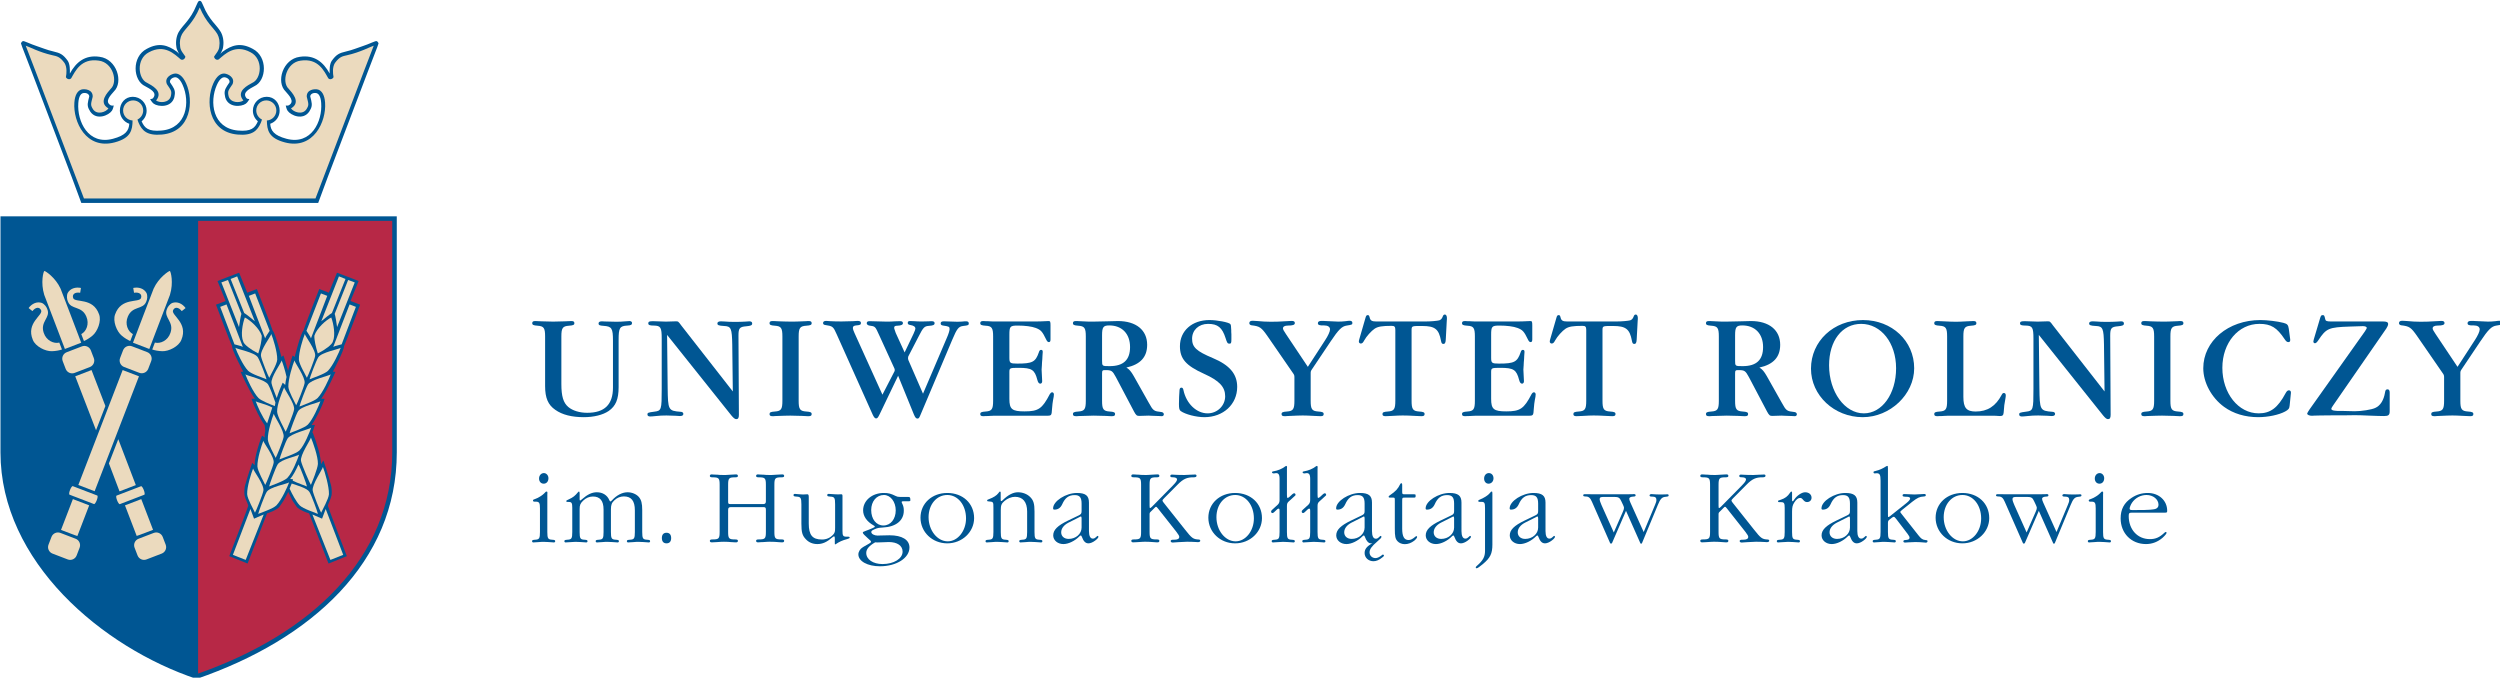 <?xml version="1.0" encoding="UTF-8" standalone="no"?>
<!-- Created with Inkscape (http://www.inkscape.org/) -->

<svg
   width="138.641mm"
   height="37.581mm"
   viewBox="0 0 138.641 37.581"
   version="1.1"
   id="svg1"
   xmlns="http://www.w3.org/2000/svg"
   xmlns:svg="http://www.w3.org/2000/svg">
  <defs
     id="defs1" />
  <g
     id="layer1"
     transform="translate(-29.505,-42.983)">
    <g
       id="g106"
       transform="matrix(0.353,0,0,0.353,-13.197,-29.569)">
      <g
         id="g47">
        <g
           id="g27">
          <path
             style="fill:#005693;stroke:none"
             d="m 206.415,279.85 c -0.428,0 -0.761,0.365 -0.761,0.857 0,0.476 0.302,0.809 0.73,0.809 0.444,0 0.745,-0.349 0.745,-0.857 0,-0.444 -0.317,-0.809 -0.714,-0.809 z m 0.54,3.332 0.016,-0.238 c 0,-0.127 -0.032,-0.191 -0.127,-0.191 -0.111,0 -0.175,0.048 -0.317,0.222 -0.27,0.318 -1.016,0.794 -1.428,0.92 -0.317,0.096 -0.397,0.143 -0.397,0.27 0,0.095 0.08,0.175 0.207,0.175 h 0.222 c 0.555,0 0.666,0.19 0.666,1.047 v 3.727 c 0,1 -0.111,1.174 -0.761,1.206 -0.397,0.032 -0.476,0.063 -0.476,0.238 0,0.127 0.079,0.19 0.238,0.19 0.031,0 0.079,0 0.142,-0.016 0.032,0 0.143,0 0.54,-0.031 0.586,-0.048 0.666,-0.048 0.888,-0.048 0.222,0 0.349,0 0.745,0.032 0.587,0.047 0.667,0.047 0.698,0.047 0.064,0.016 0.112,0.016 0.143,0.016 0.159,0 0.238,-0.063 0.238,-0.19 0,-0.175 -0.079,-0.206 -0.476,-0.238 -0.65,-0.032 -0.761,-0.206 -0.761,-1.206 z"
             id="path1" />
          <path
             style="fill:#005693;stroke:none"
             d="m 212.03,283.039 c 0,-0.19 -0.032,-0.286 -0.111,-0.286 -0.048,0 -0.096,0.032 -0.127,0.08 -0.46,0.571 -0.793,0.84 -1.428,1.126 -0.412,0.174 -0.412,0.19 -0.428,0.301 -0.016,0.095 0.063,0.127 0.222,0.127 h 0.174 c 0.444,0 0.54,0.175 0.54,0.92 v 3.807 c 0,1.016 -0.111,1.174 -0.762,1.206 -0.396,0.032 -0.476,0.063 -0.476,0.238 0,0.127 0.08,0.19 0.238,0.19 0.032,0 0.08,0 0.143,-0.016 0.032,0 0.143,0 0.539,-0.031 0.571,-0.048 0.667,-0.048 0.825,-0.048 0.302,0 0.381,0 0.809,0.032 0.603,0.047 0.666,0.047 0.698,0.047 0.064,0.016 0.111,0.016 0.143,0.016 0.159,0 0.238,-0.063 0.238,-0.19 0,-0.175 -0.079,-0.206 -0.476,-0.238 -0.65,-0.032 -0.761,-0.19 -0.761,-1.206 v -3.616 c 0,-0.619 0.111,-0.889 0.539,-1.301 0.428,-0.428 0.983,-0.666 1.539,-0.666 1.126,0 1.681,0.666 1.681,2.046 v 3.537 c 0,1.016 -0.111,1.174 -0.761,1.206 -0.397,0.032 -0.476,0.063 -0.476,0.238 0,0.127 0.079,0.19 0.238,0.19 0.031,0 0.079,0 0.142,-0.016 0.032,0 0.143,0 0.54,-0.031 0.603,-0.048 0.666,-0.048 0.904,-0.048 0.206,0 0.333,0 0.73,0.032 0.602,0.047 0.666,0.047 0.714,0.047 0.063,0.016 0.111,0.016 0.142,0.016 0.159,0 0.238,-0.063 0.238,-0.19 0,-0.175 -0.079,-0.206 -0.476,-0.238 -0.666,-0.032 -0.777,-0.19 -0.777,-1.206 v -3.553 c 0,-0.73 0.127,-1.047 0.555,-1.443 0.413,-0.397 0.936,-0.603 1.475,-0.603 1.174,0 1.73,0.698 1.73,2.189 v 3.41 c 0,1.016 -0.111,1.174 -0.778,1.206 -0.396,0.032 -0.476,0.063 -0.476,0.238 0,0.127 0.08,0.19 0.238,0.19 0.032,0 0.095,0 0.143,-0.016 0.032,0 0.159,0 0.555,-0.031 0.571,-0.048 0.651,-0.048 0.857,-0.048 0.254,0 0.365,0 0.777,0.032 0.603,0.047 0.666,0.047 0.698,0.047 0.064,0.016 0.111,0.016 0.143,0.016 0.159,0 0.238,-0.063 0.238,-0.19 0,-0.175 -0.079,-0.206 -0.476,-0.238 -0.65,-0.032 -0.761,-0.19 -0.761,-1.206 v -3.442 c 0,-1.079 -0.143,-1.618 -0.54,-2.078 -0.396,-0.444 -1.078,-0.73 -1.761,-0.73 -0.824,0 -1.697,0.445 -2.442,1.254 -0.159,0.158 -0.191,0.19 -0.238,0.19 -0.08,0 -0.127,-0.064 -0.191,-0.206 -0.317,-0.778 -1.047,-1.238 -1.951,-1.238 -0.777,0 -1.475,0.334 -2.363,1.111 -0.191,0.174 -0.191,0.174 -0.254,0.174 -0.08,0 -0.095,-0.031 -0.095,-0.206 z"
             id="path2" />
          <path
             style="fill:#005693;stroke:none"
             d="m 225.679,289.225 c -0.476,0 -0.73,0.302 -0.73,0.825 0,0.54 0.254,0.841 0.73,0.841 0.476,0 0.729,-0.301 0.729,-0.825 0,-0.539 -0.253,-0.841 -0.729,-0.841 z"
             id="path3" />
          <path
             style="fill:#005693;stroke:none"
             d="m 235.359,285.625 c 0,-0.318 0.126,-0.429 0.444,-0.429 h 5.092 c 0.317,0 0.396,0.08 0.396,0.429 v 3.458 c 0,1.062 -0.127,1.189 -1.11,1.189 -0.317,0 -0.428,0.064 -0.428,0.222 0,0.159 0.111,0.238 0.285,0.238 0.048,0 0.19,-0.015 0.333,-0.015 l 0.127,-0.016 h 0.143 c 0.19,-0.016 0.079,0 0.301,-0.016 0.635,-0.048 0.746,-0.048 0.952,-0.048 0.254,0 0.46,0 0.73,0.016 0.682,0.048 0.46,0.032 0.65,0.048 0.365,0.016 0.206,0 0.492,0.031 h 0.111 c 0.174,0 0.285,-0.079 0.285,-0.238 0,-0.158 -0.111,-0.222 -0.428,-0.222 -0.983,0 -1.11,-0.127 -1.11,-1.189 v -7.377 c 0,-1.062 0.127,-1.189 1.11,-1.189 0.317,0 0.428,-0.064 0.428,-0.222 0,-0.159 -0.111,-0.238 -0.285,-0.238 -0.048,0 -0.191,0.016 -0.333,0.016 -0.54,0.031 -0.365,0.015 -0.587,0.031 -0.682,0.048 -0.714,0.048 -1.079,0.048 -0.127,0 -0.365,-0.016 -0.587,-0.016 l -0.349,-0.032 c -0.222,-0.016 -0.079,0 -0.444,-0.016 l -0.127,-0.015 h -0.111 c -0.127,-0.016 -0.222,-0.016 -0.222,-0.016 -0.174,0 -0.285,0.079 -0.285,0.238 0,0.158 0.111,0.222 0.428,0.222 0.983,0 1.11,0.127 1.11,1.189 v 2.602 c 0,0.27 -0.127,0.412 -0.396,0.412 h -5.156 c -0.333,0 -0.38,-0.047 -0.38,-0.412 v -2.602 c 0,-1.062 0.126,-1.189 1.11,-1.189 0.317,0 0.428,-0.064 0.428,-0.222 0,-0.159 -0.111,-0.238 -0.285,-0.238 -0.048,0 -0.191,0.016 -0.333,0.016 -0.54,0.031 -0.349,0.015 -0.571,0.031 -0.667,0.048 -0.746,0.048 -1.016,0.048 -0.19,0 -0.412,0 -0.666,-0.016 l -0.174,-0.016 -0.159,-0.016 c -0.238,-0.016 -0.095,0 -0.46,-0.016 l -0.127,-0.015 h -0.111 c -0.127,-0.016 -0.222,-0.016 -0.222,-0.016 -0.175,0 -0.286,0.079 -0.286,0.238 0,0.158 0.111,0.222 0.429,0.222 0.983,0 1.11,0.127 1.11,1.189 v 7.377 c 0,1.062 -0.127,1.189 -1.11,1.189 -0.318,0 -0.429,0.064 -0.429,0.222 0,0.159 0.111,0.238 0.286,0.238 0.047,0 0.19,-0.015 0.333,-0.015 0.555,-0.032 0.349,-0.016 0.587,-0.032 0.65,-0.048 0.73,-0.048 1.031,-0.048 0.174,0 0.397,0 0.635,0.016 l 0.349,0.032 c 0.222,0.016 0.11,0 0.301,0.016 0.365,0.016 0.206,0 0.492,0.031 h 0.111 c 0.174,0 0.285,-0.079 0.285,-0.238 0,-0.158 -0.111,-0.222 -0.428,-0.222 -0.984,0 -1.11,-0.127 -1.11,-1.189 z"
             id="path4" />
          <path
             style="fill:#005693;stroke:none"
             d="m 253.323,283.435 c 0,-0.19 -0.047,-0.253 -0.19,-0.253 h -0.08 c -0.126,0.016 -0.222,0.016 -0.428,0.016 -0.158,0 -0.349,0 -0.46,-0.016 -0.872,-0.064 -0.983,-0.064 -0.999,-0.064 -0.159,0 -0.238,0.064 -0.238,0.191 0,0.174 0.079,0.206 0.476,0.237 0.666,0.032 0.761,0.191 0.761,1.206 v 3.68 c 0,0.603 -0.047,0.793 -0.285,1.063 -0.46,0.524 -1.079,0.793 -1.777,0.793 -1.507,0 -2.078,-0.698 -2.078,-2.522 v -4.14 c 0,-0.349 -0.063,-0.46 -0.254,-0.444 l -0.619,0.031 c -0.031,0 -0.126,0 -0.285,-0.015 -0.143,-0.016 -0.301,-0.032 -0.476,-0.032 -0.174,-0.016 -0.317,-0.032 -0.381,-0.032 -0.063,-0.016 -0.111,-0.016 -0.142,-0.016 -0.159,0 -0.238,0.064 -0.238,0.191 0,0.174 0.079,0.206 0.476,0.237 0.65,0.032 0.761,0.191 0.761,1.206 v 3.014 c 0,1.396 0.143,1.904 0.714,2.49 0.46,0.492 1.079,0.746 1.792,0.746 0.825,0 1.491,-0.301 2.412,-1.095 0.095,-0.079 0.142,-0.111 0.206,-0.111 0.095,0 0.127,0.064 0.127,0.254 v 0.793 c 0,0.207 0,0.207 0.079,0.207 0.016,0 0.063,-0.016 0.095,-0.048 0.508,-0.349 0.968,-0.571 1.793,-0.793 0.285,-0.095 0.364,-0.127 0.364,-0.222 0,-0.095 -0.063,-0.143 -0.222,-0.143 h -0.222 c -0.587,0 -0.682,-0.127 -0.682,-0.92 z"
             id="path5" />
          <path
             style="fill:#005693;stroke:none"
             d="m 263.751,284.276 c 0.174,0 0.237,-0.047 0.237,-0.158 0,-0.445 -0.063,-0.524 -0.396,-0.524 h -1.253 c -0.286,0 -0.429,-0.032 -0.619,-0.127 -0.809,-0.396 -1.158,-0.492 -1.919,-0.492 -1.824,0 -3.236,1.19 -3.236,2.729 0,0.936 0.587,1.776 1.665,2.379 0.127,0.064 0.175,0.127 0.175,0.175 0,0.063 -0.048,0.111 -0.191,0.158 -0.015,0.016 -0.095,0.048 -0.19,0.096 -0.127,0.063 -0.317,0.142 -0.539,0.222 -0.254,0.095 -0.444,0.174 -0.54,0.206 -0.126,0.047 -0.222,0.095 -0.269,0.111 -0.127,0.032 -0.159,0.079 -0.159,0.174 0,0.111 0.302,0.445 0.746,0.825 0.491,0.429 0.539,0.476 0.539,0.587 0,0.095 -0.063,0.159 -0.285,0.286 -0.651,0.38 -0.429,0.254 -0.667,0.38 l -0.19,0.111 -0.175,0.112 c -0.38,0.222 -0.666,0.682 -0.666,1.094 0,1.079 1.444,1.872 3.395,1.872 2.601,0 4.632,-1.301 4.632,-2.951 0,-1.205 -1.158,-1.919 -3.125,-1.919 -0.302,0 -0.825,0.016 -1.444,0.032 -0.158,0.016 -0.254,0.016 -0.428,0.016 -0.523,0 -0.999,-0.254 -0.999,-0.556 0,-0.174 0.095,-0.253 0.523,-0.444 0.476,-0.206 0.619,-0.222 1.301,-0.269 2.046,-0.096 3.283,-1.095 3.283,-2.65 0,-0.428 -0.063,-0.713 -0.222,-1.047 -0.111,-0.237 -0.111,-0.237 -0.111,-0.301 0,-0.095 0.064,-0.127 0.238,-0.127 z m -3.919,-0.983 c 1.031,0 1.856,1.062 1.856,2.411 0,1.38 -0.809,2.379 -1.935,2.379 -1.126,0 -1.919,-0.999 -1.919,-2.427 0,-1.364 0.84,-2.363 1.998,-2.363 z m -0.999,7.455 c 0.286,0 0.508,-0.016 0.888,-0.031 0.349,-0.016 0.651,-0.032 0.873,-0.032 1.332,0 2.173,0.571 2.173,1.507 0,1.094 -1.364,1.951 -3.157,1.951 -1.491,0 -2.554,-0.73 -2.554,-1.745 0,-0.587 0.429,-1.11 1.396,-1.666 z"
             id="path6" />
          <path
             style="fill:#005693;stroke:none"
             d="m 269.783,282.975 c -2.412,0 -4.204,1.65 -4.204,3.887 0,2.252 1.856,4.029 4.204,4.029 2.332,0 4.219,-1.777 4.219,-3.966 0,-2.3 -1.761,-3.95 -4.219,-3.95 z m 0.015,0.318 c 1.666,0 2.935,1.586 2.935,3.68 0,1.967 -1.301,3.601 -2.871,3.601 -1.65,0 -3.014,-1.729 -3.014,-3.791 0,-1.999 1.253,-3.49 2.95,-3.49 z"
             id="path7" />
          <path
             style="fill:#005693;stroke:none"
             d="m 283.492,285.91 c 0,-1.253 -0.159,-1.777 -0.682,-2.3 -0.476,-0.476 -1.19,-0.746 -1.92,-0.746 -0.761,0 -1.554,0.413 -2.427,1.269 -0.063,0.064 -0.142,0.111 -0.19,0.111 -0.079,0 -0.095,-0.031 -0.095,-0.237 v -1.127 c 0,-0.063 -0.048,-0.127 -0.111,-0.127 -0.064,0 -0.095,0.032 -0.27,0.27 -0.238,0.333 -0.793,0.682 -1.412,0.904 -0.269,0.095 -0.333,0.127 -0.333,0.222 0,0.095 0.048,0.143 0.175,0.143 0.809,0.063 0.809,0.063 0.809,1.031 v 3.791 c 0,1.016 -0.111,1.174 -0.762,1.206 -0.396,0.032 -0.476,0.063 -0.476,0.238 0,0.127 0.08,0.19 0.238,0.19 0.032,0 0.08,0 0.143,-0.016 0.032,0 0.143,0 0.54,-0.031 0.618,-0.048 0.65,-0.048 0.935,-0.048 0.175,0 0.318,0 0.698,0.032 0.603,0.047 0.667,0.047 0.698,0.047 0.064,0.016 0.111,0.016 0.143,0.016 0.159,0 0.238,-0.063 0.238,-0.19 0,-0.175 -0.079,-0.206 -0.476,-0.238 -0.65,-0.032 -0.761,-0.19 -0.761,-1.206 v -3.458 c 0,-0.745 0.111,-1.015 0.571,-1.412 0.476,-0.412 1.094,-0.666 1.665,-0.666 1.222,0 1.904,0.809 1.904,2.3 v 3.236 c 0,1.016 -0.111,1.174 -0.761,1.206 -0.397,0.032 -0.476,0.063 -0.476,0.238 0,0.127 0.079,0.19 0.238,0.19 0.031,0 0.079,0 0.142,-0.016 0.032,0 0.143,0 0.54,-0.031 0.571,-0.048 0.666,-0.048 0.856,-0.048 0.254,0 0.365,0 0.778,0.032 0.602,0.047 0.666,0.047 0.698,0.047 0.063,0.016 0.111,0.016 0.142,0.016 0.159,0 0.238,-0.063 0.238,-0.19 0,-0.175 -0.079,-0.206 -0.476,-0.238 -0.65,-0.032 -0.761,-0.19 -0.761,-1.206 z"
             id="path8" />
          <path
             style="fill:#005693;stroke:none"
             d="m 292.044,284.482 c 0,-1.078 -0.523,-1.507 -1.888,-1.507 -1.745,0 -3.743,1.285 -3.743,2.412 0,0.142 0.063,0.206 0.19,0.206 0.587,0 0.968,-0.27 1.237,-0.841 0.444,-1.015 1.031,-1.443 1.952,-1.443 0.793,0 1.094,0.364 1.094,1.332 v 1.174 c 0,0.381 -0.079,0.507 -0.444,0.682 l -1.682,0.809 c -1.649,0.793 -2.331,1.475 -2.331,2.332 0,0.777 0.697,1.364 1.602,1.364 0.793,0 1.808,-0.492 2.522,-1.221 0.111,-0.096 0.143,-0.127 0.19,-0.127 0.08,0 0.143,0.063 0.191,0.222 0.253,0.698 0.571,1.015 1.031,1.015 0.285,0 0.698,-0.159 1.062,-0.444 0.318,-0.238 0.492,-0.444 0.508,-0.587 0,-0.064 -0.063,-0.143 -0.127,-0.143 -0.032,0 -0.079,0.032 -0.127,0.079 -0.317,0.286 -0.412,0.349 -0.634,0.349 -0.397,0 -0.603,-0.428 -0.603,-1.189 z m -1.523,2.301 c 0.222,-0.127 0.206,-0.112 0.238,-0.112 0.095,0 0.127,0.08 0.127,0.286 v 1.459 c 0,0.984 -0.904,1.777 -2.03,1.777 -0.698,0 -1.174,-0.412 -1.174,-1.031 0,-0.603 0.412,-1.142 1.142,-1.523 z"
             id="path9" />
          <path
             style="fill:#005693;stroke:none"
             d="m 301.567,286.545 c 0,-0.492 -0.016,-0.429 0.269,-0.714 l 0.492,-0.492 c 0.19,-0.19 0.19,-0.19 0.254,-0.19 0.079,0 0.127,0.047 0.285,0.238 l 2.903,3.68 c 0.333,0.428 0.46,0.65 0.46,0.809 0,0.301 -0.269,0.444 -0.793,0.444 -0.412,-0.016 -0.555,0.048 -0.555,0.206 0,0.143 0.127,0.238 0.333,0.238 0.032,0 0.111,0 0.175,-0.016 0.079,0 0.349,-0.016 0.713,-0.047 0.699,-0.032 1.222,-0.064 1.349,-0.064 0.381,0 0.999,0.016 1.475,0.048 0.079,0.016 0.175,0.016 0.222,0.016 0.238,0 0.381,-0.08 0.381,-0.222 0,-0.111 -0.095,-0.191 -0.238,-0.191 -0.888,-0.047 -1.079,-0.19 -2.205,-1.618 l -3.299,-4.156 c -0.143,-0.19 -0.191,-0.27 -0.191,-0.349 0,-0.079 0.064,-0.174 0.27,-0.381 l 2.11,-2.125 c 0.872,-0.889 1.475,-1.158 2.506,-1.142 0.317,0 0.46,-0.08 0.46,-0.238 0,-0.143 -0.079,-0.206 -0.254,-0.206 -0.047,0 -0.127,0 -0.206,0.015 -0.064,0 -0.238,0 -0.46,0.016 -0.508,0.032 -0.904,0.048 -0.999,0.048 -0.175,0 -0.492,0 -1.016,-0.016 -0.317,-0.016 -0.555,-0.016 -0.666,-0.032 -0.095,-0.016 -0.19,-0.016 -0.254,-0.016 -0.174,0 -0.269,0.08 -0.269,0.222 0.016,0.175 0.111,0.207 0.507,0.207 0.333,0.016 0.571,0.142 0.556,0.333 -0.016,0.238 -0.191,0.476 -0.698,0.999 l -3.221,3.268 c -0.253,0.222 -0.238,0.222 -0.301,0.222 -0.079,0 -0.079,0 -0.095,-0.333 v -3.3 c 0,-1.062 0.127,-1.189 1.11,-1.189 0.317,0 0.428,-0.064 0.428,-0.222 0,-0.159 -0.095,-0.238 -0.285,-0.238 -0.048,0 -0.19,0.016 -0.333,0.016 -0.539,0.031 -0.349,0.015 -0.587,0.031 -0.635,0.048 -0.73,0.048 -0.984,0.048 -0.206,0 -0.428,0 -0.682,-0.016 l -0.174,-0.016 -0.159,-0.016 c -0.238,-0.016 -0.095,0 -0.46,-0.016 l -0.127,-0.015 h -0.111 c -0.127,-0.016 -0.222,-0.016 -0.222,-0.016 -0.174,0 -0.285,0.079 -0.285,0.238 0,0.158 0.111,0.222 0.428,0.222 0.983,0 1.11,0.127 1.11,1.189 v 7.377 c 0,1.062 -0.127,1.189 -1.11,1.189 -0.317,0 -0.428,0.064 -0.428,0.222 0,0.159 0.111,0.238 0.285,0.238 0.048,0 0.191,-0.015 0.333,-0.015 0.54,-0.032 0.349,-0.016 0.587,-0.032 0.651,-0.048 0.73,-0.048 1.031,-0.048 0.159,0 0.397,0.016 0.635,0.016 0.682,0.048 0.381,0.032 0.92,0.064 0,0 0.111,0 0.222,0.015 h 0.111 c 0.19,0 0.285,-0.079 0.285,-0.238 0,-0.158 -0.111,-0.222 -0.428,-0.222 -0.983,0 -1.11,-0.127 -1.11,-1.189 z"
             id="path10" />
          <path
             style="fill:#005693;stroke:none"
             d="m 315.006,282.975 c -2.411,0 -4.204,1.65 -4.204,3.887 0,2.252 1.856,4.029 4.204,4.029 2.332,0 4.219,-1.777 4.219,-3.966 0,-2.3 -1.76,-3.95 -4.219,-3.95 z m 0.016,0.318 c 1.665,0 2.934,1.586 2.934,3.68 0,1.967 -1.301,3.601 -2.871,3.601 -1.65,0 -3.014,-1.729 -3.014,-3.791 0,-1.999 1.253,-3.49 2.951,-3.49 z"
             id="path11" />
          <path
             style="fill:#005693;stroke:none"
             d="m 323.147,279.2 0.016,-0.301 c 0,-0.096 -0.047,-0.175 -0.111,-0.175 -0.048,0 -0.111,0.032 -0.174,0.079 -0.492,0.381 -1.174,0.667 -1.888,0.778 -0.127,0.016 -0.191,0.063 -0.191,0.143 0,0.126 0.159,0.206 0.365,0.174 0,0 0.032,0 0.08,-0.016 0.539,-0.111 0.745,0.127 0.745,0.873 v 3.331 c 0,0.317 -0.095,0.555 -0.285,0.73 l -0.873,0.793 c -0.142,0.127 -0.174,0.19 -0.174,0.301 0,0.111 0.095,0.222 0.206,0.222 0.079,0 0.143,-0.032 0.254,-0.127 l 0.492,-0.46 c 0.063,-0.063 0.158,-0.111 0.222,-0.111 0.126,0 0.158,0.064 0.158,0.397 v 3.283 c 0,1.016 -0.111,1.174 -0.761,1.206 -0.397,0.032 -0.476,0.063 -0.476,0.238 0,0.127 0.079,0.19 0.238,0.19 0.032,0 0.079,0 0.143,-0.016 0.031,0 0.142,0 0.539,-0.031 0.587,-0.048 0.666,-0.048 0.857,-0.048 0.253,0 0.364,0 0.777,0.032 0.587,0.047 0.666,0.047 0.698,0.047 0.063,0.016 0.111,0.016 0.143,0.016 0.158,0 0.238,-0.063 0.238,-0.19 0,-0.175 -0.08,-0.206 -0.476,-0.238 -0.651,-0.032 -0.762,-0.19 -0.762,-1.206 v -4.076 c 0,-0.365 0.064,-0.54 0.286,-0.73 l 0.888,-0.809 c 0.175,-0.159 0.175,-0.143 0.175,-0.254 0,-0.127 -0.096,-0.222 -0.207,-0.222 -0.079,0 -0.158,0.032 -0.285,0.143 l -0.444,0.412 c -0.111,0.095 -0.238,0.175 -0.27,0.175 -0.127,-0.016 -0.143,-0.064 -0.143,-0.476 z"
             id="path12" />
          <path
             style="fill:#005693;stroke:none"
             d="m 327.956,279.2 0.016,-0.301 c 0,-0.096 -0.048,-0.175 -0.111,-0.175 -0.048,0 -0.111,0.032 -0.175,0.079 -0.491,0.381 -1.173,0.667 -1.887,0.778 -0.127,0.016 -0.191,0.063 -0.191,0.143 0,0.126 0.159,0.206 0.365,0.174 0,0 0.032,0 0.079,-0.016 0.54,-0.111 0.746,0.127 0.746,0.873 v 3.331 c 0,0.317 -0.095,0.555 -0.285,0.73 l -0.873,0.793 c -0.143,0.127 -0.174,0.19 -0.174,0.301 0,0.111 0.095,0.222 0.206,0.222 0.079,0 0.143,-0.032 0.254,-0.127 l 0.491,-0.46 c 0.064,-0.063 0.159,-0.111 0.222,-0.111 0.127,0 0.159,0.064 0.159,0.397 v 3.283 c 0,1.016 -0.111,1.174 -0.761,1.206 -0.397,0.032 -0.476,0.063 -0.476,0.238 0,0.127 0.079,0.19 0.238,0.19 0.031,0 0.079,0 0.142,-0.016 0.032,0 0.143,0 0.54,-0.031 0.587,-0.048 0.666,-0.048 0.856,-0.048 0.254,0 0.365,0 0.778,0.032 0.587,0.047 0.666,0.047 0.698,0.047 0.063,0.016 0.111,0.016 0.142,0.016 0.159,0 0.238,-0.063 0.238,-0.19 0,-0.175 -0.079,-0.206 -0.476,-0.238 -0.65,-0.032 -0.761,-0.19 -0.761,-1.206 v -4.076 c 0,-0.365 0.064,-0.54 0.286,-0.73 l 0.888,-0.809 c 0.174,-0.159 0.174,-0.143 0.174,-0.254 0,-0.127 -0.095,-0.222 -0.206,-0.222 -0.079,0 -0.158,0.032 -0.285,0.143 l -0.445,0.412 c -0.111,0.095 -0.238,0.175 -0.269,0.175 -0.127,-0.016 -0.143,-0.064 -0.143,-0.476 z"
             id="path13" />
          <path
             style="fill:#005693;stroke:none"
             d="m 338.301,292.683 c -0.032,-0.031 -0.048,-0.047 -0.079,-0.047 -0.016,0 -0.064,0.032 -0.159,0.111 -0.349,0.285 -0.714,0.46 -0.984,0.46 -0.555,0 -0.951,-0.381 -0.951,-0.904 0,-0.476 0.317,-0.936 1.174,-1.666 0.571,-0.492 0.682,-0.618 0.698,-0.777 0,-0.064 -0.064,-0.143 -0.127,-0.143 -0.032,0 -0.08,0.032 -0.127,0.079 -0.318,0.302 -0.413,0.365 -0.635,0.365 -0.396,0 -0.602,-0.428 -0.602,-1.205 v -4.474 c 0,-1.078 -0.524,-1.507 -1.888,-1.507 -1.745,0 -3.744,1.285 -3.744,2.412 0,0.142 0.064,0.206 0.191,0.206 0.586,0 0.967,-0.27 1.237,-0.841 0.444,-1.015 1.031,-1.443 1.951,-1.443 0.793,0 1.094,0.364 1.094,1.332 v 1.174 c 0,0.381 -0.079,0.507 -0.444,0.682 l -1.681,0.809 c -1.65,0.793 -2.332,1.475 -2.332,2.332 0,0.777 0.698,1.364 1.602,1.364 0.793,0 1.808,-0.492 2.522,-1.221 0.111,-0.096 0.143,-0.127 0.191,-0.127 0.079,0 0.142,0.063 0.19,0.222 0.222,0.65 0.571,1.015 0.936,1.015 0.079,0 0.159,0 0.254,-0.032 -0.904,0.508 -1.238,0.936 -1.238,1.555 0,0.73 0.603,1.285 1.396,1.285 0.429,0 0.921,-0.206 1.349,-0.571 0.095,-0.064 0.158,-0.127 0.158,-0.127 0.096,-0.064 0.143,-0.143 0.143,-0.191 0,-0.015 0,-0.031 -0.016,-0.047 z m -3.315,-5.9 c 0.222,-0.127 0.206,-0.112 0.238,-0.112 0.095,0 0.126,0.08 0.126,0.286 v 1.459 c 0,0.984 -0.904,1.777 -2.03,1.777 -0.698,0 -1.174,-0.412 -1.174,-1.031 0,-0.603 0.413,-1.142 1.142,-1.523 z"
             id="path14" />
          <path
             style="fill:#005693;stroke:none"
             d="m 341.254,284.244 c 0,-0.523 0,-0.539 0.412,-0.539 h 1.38 c 0.286,0 0.318,-0.032 0.318,-0.254 0,-0.269 0,-0.269 -0.318,-0.269 h -1.38 c -0.396,0 -0.412,-0.032 -0.412,-0.445 v -1.015 c 0,-0.19 -0.048,-0.285 -0.143,-0.285 -0.063,0 -0.111,0.047 -0.174,0.158 -0.349,0.73 -0.714,1.127 -1.603,1.729 -0.142,0.096 -0.206,0.159 -0.206,0.238 0,0.111 0.048,0.143 0.27,0.143 h 0.428 c 0.238,0 0.27,0.032 0.27,0.381 v 4.489 c 0,1.237 0.079,1.602 0.428,1.983 0.254,0.285 0.698,0.46 1.142,0.46 0.524,0 1.015,-0.19 1.476,-0.539 0.285,-0.238 0.46,-0.46 0.46,-0.603 0,-0.064 -0.064,-0.127 -0.111,-0.127 -0.032,0 -0.08,0.032 -0.127,0.063 -0.476,0.413 -0.778,0.556 -1.111,0.556 -0.682,0 -0.999,-0.556 -0.999,-1.793 z"
             id="path15" />
          <path
             style="fill:#005693;stroke:none"
             d="m 350.567,284.482 c 0,-1.078 -0.523,-1.507 -1.887,-1.507 -1.745,0 -3.744,1.285 -3.744,2.412 0,0.142 0.063,0.206 0.19,0.206 0.587,0 0.968,-0.27 1.237,-0.841 0.445,-1.015 1.032,-1.443 1.952,-1.443 0.793,0 1.094,0.364 1.094,1.332 v 1.174 c 0,0.381 -0.079,0.507 -0.444,0.682 l -1.681,0.809 c -1.65,0.793 -2.332,1.475 -2.332,2.332 0,0.777 0.698,1.364 1.602,1.364 0.793,0 1.808,-0.492 2.522,-1.221 0.111,-0.096 0.143,-0.127 0.19,-0.127 0.08,0 0.143,0.063 0.191,0.222 0.254,0.698 0.571,1.015 1.031,1.015 0.285,0 0.698,-0.159 1.063,-0.444 0.317,-0.238 0.491,-0.444 0.507,-0.587 0,-0.064 -0.063,-0.143 -0.127,-0.143 -0.031,0 -0.079,0.032 -0.126,0.079 -0.318,0.286 -0.413,0.349 -0.635,0.349 -0.397,0 -0.603,-0.428 -0.603,-1.189 z m -1.523,2.301 c 0.222,-0.127 0.207,-0.112 0.238,-0.112 0.096,0 0.127,0.08 0.127,0.286 v 1.459 c 0,0.984 -0.904,1.777 -2.03,1.777 -0.698,0 -1.174,-0.412 -1.174,-1.031 0,-0.603 0.412,-1.142 1.142,-1.523 z"
             id="path16" />
          <path
             style="fill:#005693;stroke:none"
             d="m 354.868,279.85 c -0.428,0 -0.745,0.365 -0.745,0.857 0,0.476 0.285,0.809 0.698,0.809 0.444,0 0.777,-0.365 0.777,-0.841 0,-0.491 -0.301,-0.825 -0.73,-0.825 z m 0.556,3.221 c 0,-0.286 -0.016,-0.318 -0.127,-0.318 -0.08,0 -0.127,0.048 -0.254,0.222 -0.286,0.365 -0.936,0.778 -1.682,1.079 -0.127,0.048 -0.158,0.079 -0.158,0.175 0,0.095 0.063,0.142 0.19,0.142 h 0.286 c 0.507,0 0.587,0.143 0.587,0.984 v 6.726 c 0,0.92 -0.318,1.507 -1.269,2.332 -0.143,0.126 -0.191,0.19 -0.191,0.269 0,0.08 0.048,0.127 0.143,0.127 0.127,0 0.476,-0.238 0.983,-0.666 1.174,-0.984 1.492,-1.65 1.492,-3.093 z"
             id="path17" />
          <path
             style="fill:#005693;stroke:none"
             d="m 363.768,284.482 c 0,-1.078 -0.523,-1.507 -1.888,-1.507 -1.745,0 -3.743,1.285 -3.743,2.412 0,0.142 0.063,0.206 0.19,0.206 0.587,0 0.968,-0.27 1.237,-0.841 0.445,-1.015 1.031,-1.443 1.952,-1.443 0.793,0 1.094,0.364 1.094,1.332 v 1.174 c 0,0.381 -0.079,0.507 -0.444,0.682 l -1.682,0.809 c -1.649,0.793 -2.331,1.475 -2.331,2.332 0,0.777 0.698,1.364 1.602,1.364 0.793,0 1.808,-0.492 2.522,-1.221 0.111,-0.096 0.143,-0.127 0.19,-0.127 0.08,0 0.143,0.063 0.191,0.222 0.253,0.698 0.571,1.015 1.031,1.015 0.285,0 0.698,-0.159 1.063,-0.444 0.317,-0.238 0.491,-0.444 0.507,-0.587 0,-0.064 -0.063,-0.143 -0.127,-0.143 -0.031,0 -0.079,0.032 -0.127,0.079 -0.317,0.286 -0.412,0.349 -0.634,0.349 -0.397,0 -0.603,-0.428 -0.603,-1.189 z m -1.523,2.301 c 0.222,-0.127 0.207,-0.112 0.238,-0.112 0.095,0 0.127,0.08 0.127,0.286 v 1.459 c 0,0.984 -0.904,1.777 -2.03,1.777 -0.698,0 -1.174,-0.412 -1.174,-1.031 0,-0.603 0.412,-1.142 1.142,-1.523 z"
             id="path18" />
          <path
             style="fill:#005693;stroke:none"
             d="m 376.416,285.783 2.236,5.045 c 0.032,0.079 0.08,0.126 0.127,0.126 0.064,0 0.127,-0.047 0.159,-0.126 l 2.475,-5.965 c 0.396,-0.968 0.65,-1.237 1.205,-1.285 0.444,-0.047 0.492,-0.079 0.492,-0.222 0,-0.127 -0.063,-0.174 -0.238,-0.174 -0.032,0 -0.143,0 -0.238,0.016 -0.285,0 -0.555,0.015 -0.698,0.015 -0.508,0 -1.047,-0.015 -1.316,-0.047 -0.08,-0.016 -0.143,-0.016 -0.207,-0.016 -0.174,0 -0.301,0.095 -0.301,0.206 0,0.127 0.111,0.19 0.317,0.19 h 0.079 c 0.492,0 0.682,0.143 0.682,0.524 0,0.206 -0.063,0.444 -0.222,0.793 l -1.776,4.251 -2.094,-4.647 c -0.111,-0.238 -0.175,-0.46 -0.175,-0.587 0,-0.191 0.238,-0.318 0.603,-0.334 0.286,0 0.397,-0.063 0.397,-0.19 0,-0.143 -0.079,-0.206 -0.286,-0.206 -0.016,0 -0.095,0 -0.174,0.016 -0.143,0 -0.191,0 -1,0.016 h -0.206 -4.949 c -0.841,-0.016 -0.508,-0.016 -1.015,-0.016 h -0.349 c -0.175,0 -0.254,0.063 -0.254,0.174 0,0.143 0.079,0.175 0.412,0.191 0.445,0 0.698,0.206 0.968,0.84 l 2.839,6.457 c 0.032,0.063 0.096,0.111 0.143,0.111 0.064,0 0.143,-0.048 0.175,-0.111 z m -1.92,3.395 -1.935,-4.315 c -0.159,-0.333 -0.285,-0.745 -0.285,-0.904 0,-0.286 0.142,-0.365 0.65,-0.365 h 1.634 c 0.666,0 0.872,0.127 1.11,0.666 l 0.286,0.603 c 0.143,0.333 0.143,0.349 0.143,0.46 0,0.159 -0.048,0.302 -0.191,0.635 z"
             id="path19" />
          <path
             style="fill:#005693;stroke:none"
             d="m 390.953,286.545 c 0,-0.492 -0.016,-0.429 0.27,-0.714 l 0.491,-0.492 c 0.191,-0.19 0.191,-0.19 0.254,-0.19 0.079,0 0.127,0.047 0.286,0.238 l 2.903,3.68 c 0.333,0.428 0.46,0.65 0.46,0.809 0,0.301 -0.27,0.444 -0.794,0.444 -0.412,-0.016 -0.555,0.048 -0.555,0.206 0,0.143 0.127,0.238 0.333,0.238 0.032,0 0.111,0 0.175,-0.016 0.079,0 0.349,-0.016 0.714,-0.047 0.698,-0.032 1.221,-0.064 1.348,-0.064 0.381,0 0.999,0.016 1.475,0.048 0.08,0.016 0.175,0.016 0.222,0.016 0.238,0 0.381,-0.08 0.381,-0.222 0,-0.111 -0.095,-0.191 -0.238,-0.191 -0.888,-0.047 -1.079,-0.19 -2.205,-1.618 l -3.299,-4.156 c -0.143,-0.19 -0.191,-0.27 -0.191,-0.349 0,-0.079 0.064,-0.174 0.27,-0.381 l 2.11,-2.125 c 0.872,-0.889 1.475,-1.158 2.506,-1.142 0.317,0 0.46,-0.08 0.46,-0.238 0,-0.143 -0.079,-0.206 -0.254,-0.206 -0.047,0 -0.127,0 -0.206,0.015 -0.063,0 -0.238,0 -0.46,0.016 -0.508,0.032 -0.904,0.048 -0.999,0.048 -0.175,0 -0.492,0 -1.015,-0.016 -0.318,-0.016 -0.556,-0.016 -0.667,-0.032 -0.095,-0.016 -0.19,-0.016 -0.254,-0.016 -0.174,0 -0.269,0.08 -0.269,0.222 0.016,0.175 0.111,0.207 0.507,0.207 0.334,0.016 0.572,0.142 0.556,0.333 -0.016,0.238 -0.191,0.476 -0.698,0.999 l -3.221,3.268 c -0.253,0.222 -0.237,0.222 -0.301,0.222 -0.079,0 -0.079,0 -0.095,-0.333 v -3.3 c 0,-1.062 0.127,-1.189 1.11,-1.189 0.318,0 0.429,-0.064 0.429,-0.222 0,-0.159 -0.096,-0.238 -0.286,-0.238 -0.047,0 -0.19,0.016 -0.333,0.016 -0.539,0.031 -0.349,0.015 -0.587,0.031 -0.635,0.048 -0.73,0.048 -0.984,0.048 -0.206,0 -0.428,0 -0.682,-0.016 l -0.174,-0.016 -0.159,-0.016 c -0.238,-0.016 -0.095,0 -0.46,-0.016 l -0.127,-0.015 h -0.111 c -0.127,-0.016 -0.222,-0.016 -0.222,-0.016 -0.174,0 -0.285,0.079 -0.285,0.238 0,0.158 0.111,0.222 0.428,0.222 0.983,0 1.11,0.127 1.11,1.189 v 7.377 c 0,1.062 -0.127,1.189 -1.11,1.189 -0.317,0 -0.428,0.064 -0.428,0.222 0,0.159 0.111,0.238 0.285,0.238 0.048,0 0.191,-0.015 0.333,-0.015 0.54,-0.032 0.349,-0.016 0.587,-0.032 0.651,-0.048 0.73,-0.048 1.031,-0.048 0.159,0 0.397,0.016 0.635,0.016 0.682,0.048 0.381,0.032 0.92,0.064 0,0 0.111,0 0.222,0.015 h 0.111 c 0.19,0 0.286,-0.079 0.286,-0.238 0,-0.158 -0.111,-0.222 -0.429,-0.222 -0.983,0 -1.11,-0.127 -1.11,-1.189 z"
             id="path20" />
          <path
             style="fill:#005693;stroke:none"
             d="m 402.504,282.975 c 0,-0.174 -0.016,-0.222 -0.111,-0.222 -0.063,0 -0.127,0.064 -0.222,0.207 -0.349,0.539 -0.777,0.856 -1.396,1.062 -0.476,0.143 -0.476,0.143 -0.476,0.286 0,0.063 0.064,0.111 0.159,0.111 h 0.317 c 0.476,0 0.571,0.159 0.571,0.904 v 3.791 c 0,1.016 -0.111,1.174 -0.761,1.206 -0.397,0.032 -0.476,0.063 -0.476,0.238 0,0.127 0.079,0.19 0.238,0.19 0.032,0 0.079,0 0.143,-0.016 0.031,0 0.142,0 0.539,-0.031 0.587,-0.048 0.666,-0.048 0.872,-0.048 0.238,0 0.349,0 0.762,0.032 0.603,0.047 0.666,0.047 0.698,0.047 0.063,0.016 0.111,0.016 0.143,0.016 0.158,0 0.238,-0.063 0.238,-0.19 0,-0.175 -0.08,-0.206 -0.476,-0.238 -0.651,-0.032 -0.762,-0.19 -0.762,-1.206 v -3.188 c 0,-0.714 0.08,-1.031 0.349,-1.459 0.302,-0.476 0.603,-0.714 0.92,-0.714 0.159,0 0.27,0.063 0.429,0.254 0.253,0.301 0.412,0.396 0.65,0.396 0.428,0 0.714,-0.285 0.714,-0.682 0,-0.508 -0.413,-0.857 -1.015,-0.857 -0.508,0 -1.254,0.492 -1.682,1.111 -0.206,0.301 -0.19,0.301 -0.285,0.301 -0.048,0 -0.08,-0.047 -0.08,-0.174 z"
             id="path21" />
          <path
             style="fill:#005693;stroke:none"
             d="m 412.756,284.482 c 0,-1.078 -0.524,-1.507 -1.888,-1.507 -1.745,0 -3.744,1.285 -3.744,2.412 0,0.142 0.064,0.206 0.191,0.206 0.587,0 0.967,-0.27 1.237,-0.841 0.444,-1.015 1.031,-1.443 1.951,-1.443 0.793,0 1.095,0.364 1.095,1.332 v 1.174 c 0,0.381 -0.08,0.507 -0.444,0.682 l -1.682,0.809 c -1.65,0.793 -2.332,1.475 -2.332,2.332 0,0.777 0.698,1.364 1.602,1.364 0.794,0 1.809,-0.492 2.523,-1.221 0.111,-0.096 0.142,-0.127 0.19,-0.127 0.079,0 0.143,0.063 0.19,0.222 0.254,0.698 0.571,1.015 1.031,1.015 0.286,0 0.698,-0.159 1.063,-0.444 0.317,-0.238 0.492,-0.444 0.508,-0.587 0,-0.064 -0.064,-0.143 -0.127,-0.143 -0.032,0 -0.079,0.032 -0.127,0.079 -0.317,0.286 -0.412,0.349 -0.635,0.349 -0.396,0 -0.602,-0.428 -0.602,-1.189 z m -1.523,2.301 c 0.222,-0.127 0.206,-0.112 0.238,-0.112 0.095,0 0.127,0.08 0.127,0.286 v 1.459 c 0,0.984 -0.904,1.777 -2.031,1.777 -0.698,0 -1.174,-0.412 -1.174,-1.031 0,-0.603 0.413,-1.142 1.143,-1.523 z"
             id="path22" />
          <path
             style="fill:#005693;stroke:none"
             d="m 417.565,279.089 c 0,-0.333 -0.016,-0.365 -0.127,-0.365 -0.032,0 -0.08,0.016 -0.127,0.048 -0.587,0.38 -1.095,0.603 -1.634,0.729 -0.317,0.064 -0.381,0.096 -0.381,0.223 0,0.126 0.079,0.19 0.238,0.174 l 0.206,-0.016 c 0.524,-0.032 0.666,0.206 0.666,1.142 v 8.09 c 0,1.016 -0.11,1.174 -0.761,1.206 -0.396,0.032 -0.476,0.063 -0.476,0.238 0,0.127 0.08,0.19 0.238,0.19 0.032,0 0.08,0 0.143,-0.016 0.032,0 0.143,0 0.539,-0.031 0.587,-0.048 0.666,-0.048 0.889,-0.048 0.222,0 0.349,0 0.745,0.032 0.603,0.047 0.666,0.047 0.698,0.047 0.064,0.016 0.111,0.016 0.143,0.016 0.159,0 0.238,-0.063 0.238,-0.19 0,-0.175 -0.079,-0.206 -0.476,-0.238 -0.65,-0.032 -0.761,-0.19 -0.761,-1.206 v -1.396 c 0,-0.317 0.047,-0.412 0.301,-0.602 l 0.349,-0.27 c 0.111,-0.079 0.19,-0.127 0.254,-0.127 0.111,0 0.19,0.079 0.38,0.317 l 1.825,2.396 c 0.19,0.253 0.285,0.428 0.285,0.555 0,0.254 -0.158,0.349 -0.666,0.381 -0.206,0 -0.302,0.079 -0.302,0.206 0,0.127 0.096,0.19 0.286,0.19 0.079,0 0.301,-0.016 0.492,-0.032 0.396,-0.031 0.745,-0.047 1.11,-0.047 0.428,0 1.015,0.032 1.475,0.079 0.048,0.016 0.112,0.016 0.143,0.016 0.175,0 0.286,-0.079 0.286,-0.222 0,-0.143 -0.048,-0.159 -0.349,-0.19 -0.429,-0.048 -0.651,-0.191 -1.111,-0.778 l -2.601,-3.299 c -0.222,-0.27 -0.206,-0.254 -0.206,-0.333 0,-0.08 0.063,-0.159 0.269,-0.318 l 1.603,-1.285 c 0.824,-0.634 1.158,-0.793 1.792,-0.824 0.238,-0.016 0.333,-0.064 0.333,-0.207 0,-0.142 -0.079,-0.19 -0.285,-0.19 -0.032,0 -0.112,0 -0.191,0.016 -0.507,0.032 -1.126,0.063 -1.285,0.063 l -1.57,-0.063 c -0.222,0 -0.317,0.063 -0.317,0.19 0,0.191 0.063,0.222 0.761,0.238 0.27,0.016 0.428,0.111 0.428,0.27 0,0.159 -0.206,0.412 -0.523,0.666 l -2.586,2.062 c -0.238,0.175 -0.222,0.175 -0.285,0.175 -0.095,0 -0.095,0 -0.095,-0.46 z"
             id="path23" />
          <path
             style="fill:#005693;stroke:none"
             d="m 429.259,282.975 c -2.412,0 -4.204,1.65 -4.204,3.887 0,2.252 1.856,4.029 4.204,4.029 2.331,0 4.219,-1.777 4.219,-3.966 0,-2.3 -1.761,-3.95 -4.219,-3.95 z m 0.015,0.318 c 1.666,0 2.935,1.586 2.935,3.68 0,1.967 -1.301,3.601 -2.871,3.601 -1.65,0 -3.014,-1.729 -3.014,-3.791 0,-1.999 1.253,-3.49 2.95,-3.49 z"
             id="path24" />
          <path
             style="fill:#005693;stroke:none"
             d="m 441.271,285.783 2.236,5.045 c 0.032,0.079 0.079,0.126 0.127,0.126 0.064,0 0.127,-0.047 0.159,-0.126 l 2.474,-5.965 c 0.397,-0.968 0.651,-1.237 1.206,-1.285 0.444,-0.047 0.492,-0.079 0.492,-0.222 0,-0.127 -0.064,-0.174 -0.238,-0.174 -0.032,0 -0.143,0 -0.238,0.016 -0.286,0 -0.555,0.015 -0.698,0.015 -0.508,0 -1.047,-0.015 -1.317,-0.047 -0.079,-0.016 -0.143,-0.016 -0.206,-0.016 -0.174,0 -0.301,0.095 -0.301,0.206 0,0.127 0.111,0.19 0.317,0.19 h 0.079 c 0.492,0 0.682,0.143 0.682,0.524 0,0.206 -0.063,0.444 -0.222,0.793 l -1.776,4.251 -2.094,-4.647 c -0.111,-0.238 -0.175,-0.46 -0.175,-0.587 0,-0.191 0.238,-0.318 0.603,-0.334 0.285,0 0.396,-0.063 0.396,-0.19 0,-0.143 -0.079,-0.206 -0.285,-0.206 -0.016,0 -0.095,0 -0.174,0.016 -0.143,0 -0.191,0 -1,0.016 h -0.206 -4.949 c -0.841,-0.016 -0.508,-0.016 -1.016,-0.016 h -0.349 c -0.174,0 -0.253,0.063 -0.253,0.174 0,0.143 0.079,0.175 0.412,0.191 0.444,0 0.698,0.206 0.968,0.84 l 2.839,6.457 c 0.032,0.063 0.095,0.111 0.143,0.111 0.063,0 0.143,-0.048 0.174,-0.111 z m -1.92,3.395 -1.935,-4.315 c -0.159,-0.333 -0.286,-0.745 -0.286,-0.904 0,-0.286 0.143,-0.365 0.651,-0.365 h 1.634 c 0.666,0 0.872,0.127 1.11,0.666 l 0.285,0.603 c 0.143,0.333 0.143,0.349 0.143,0.46 0,0.159 -0.047,0.302 -0.19,0.635 z"
             id="path25" />
          <path
             style="fill:#005693;stroke:none"
             d="m 450.824,279.85 c -0.428,0 -0.761,0.365 -0.761,0.857 0,0.476 0.301,0.809 0.729,0.809 0.444,0 0.746,-0.349 0.746,-0.857 0,-0.444 -0.317,-0.809 -0.714,-0.809 z m 0.539,3.332 0.016,-0.238 c 0,-0.127 -0.031,-0.191 -0.127,-0.191 -0.111,0 -0.174,0.048 -0.317,0.222 -0.27,0.318 -1.015,0.794 -1.428,0.92 -0.317,0.096 -0.396,0.143 -0.396,0.27 0,0.095 0.079,0.175 0.206,0.175 h 0.222 c 0.555,0 0.666,0.19 0.666,1.047 v 3.727 c 0,1 -0.111,1.174 -0.761,1.206 -0.397,0.032 -0.476,0.063 -0.476,0.238 0,0.127 0.079,0.19 0.238,0.19 0.032,0 0.079,0 0.143,-0.016 0.031,0 0.142,0 0.539,-0.031 0.587,-0.048 0.666,-0.048 0.888,-0.048 0.223,0 0.349,0 0.746,0.032 0.587,0.047 0.666,0.047 0.698,0.047 0.063,0.016 0.111,0.016 0.143,0.016 0.158,0 0.238,-0.063 0.238,-0.19 0,-0.175 -0.08,-0.206 -0.476,-0.238 -0.651,-0.032 -0.762,-0.206 -0.762,-1.206 z"
             id="path26" />
          <path
             style="fill:#005693;stroke:none"
             d="m 461.054,286.069 c 0.333,0 0.381,-0.032 0.381,-0.302 0,-1.602 -1.301,-2.792 -3.046,-2.792 -0.936,0 -1.777,0.254 -2.538,0.762 -1.19,0.777 -1.729,1.808 -1.729,3.236 0,2.332 1.681,4.029 3.982,4.029 0.983,0 1.871,-0.349 2.617,-0.999 0.413,-0.381 0.619,-0.651 0.619,-0.778 0,-0.063 -0.064,-0.127 -0.111,-0.127 -0.048,0 -0.111,0.032 -0.191,0.096 -0.825,0.777 -1.427,1.031 -2.332,1.031 -1.935,0 -3.315,-1.507 -3.315,-3.617 0,-0.444 0.079,-0.539 0.476,-0.539 z m -5.155,-0.413 c -0.254,0 -0.365,-0.063 -0.365,-0.222 0,-0.19 0.174,-0.634 0.381,-0.936 0.507,-0.745 1.364,-1.205 2.268,-1.205 1.047,0 1.888,0.682 1.888,1.538 0,0.333 -0.175,0.556 -0.524,0.667 -0.27,0.079 -1.205,0.158 -1.856,0.158 z"
             id="path27" />
        </g>
        <g
           id="g46">
          <path
             style="fill:#005693;stroke:none"
             d="m 218.154,258.92 c 0,-1.888 0.178,-2.177 1.355,-2.243 0.577,-0.023 0.755,-0.134 0.755,-0.4 0,-0.178 -0.156,-0.311 -0.378,-0.311 -0.2,0 -0.4,0.022 -0.666,0.044 -0.444,0.045 -0.977,0.067 -1.421,0.067 -0.556,0 -1.089,-0.022 -1.843,-0.044 -0.156,-0.023 -0.356,-0.023 -0.423,-0.023 -0.355,0 -0.532,0.111 -0.532,0.333 0,0.267 0.155,0.334 0.799,0.378 1.288,0.089 1.466,0.378 1.466,2.354 v 7.351 c 0,2.665 -1.333,3.953 -4.042,3.953 -1.199,0 -2.288,-0.333 -2.976,-0.911 -0.777,-0.666 -1.088,-1.665 -1.088,-3.62 v -7.461 c 0,-1.333 0.2,-1.622 1.199,-1.688 0.666,-0.045 0.844,-0.133 0.844,-0.4 0,-0.244 -0.133,-0.333 -0.489,-0.333 -0.111,0 -0.422,0.022 -1.021,0.044 -0.8,0.023 -1.266,0.045 -1.821,0.045 -0.511,0 -1.022,-0.022 -1.777,-0.045 -0.622,-0.022 -0.91,-0.044 -1.021,-0.044 -0.356,0 -0.489,0.089 -0.489,0.333 0,0.267 0.178,0.355 0.844,0.4 0.977,0.066 1.177,0.355 1.177,1.688 v 7.795 c 0,1.865 0.466,2.953 1.599,3.731 1.088,0.777 2.598,1.154 4.486,1.154 1.577,0 2.998,-0.355 3.909,-0.977 1.11,-0.777 1.554,-1.843 1.554,-3.753 z"
             id="path28" />
          <path
             style="fill:#005693;stroke:none"
             d="m 236.095,267.026 -8.084,-10.349 c -0.489,-0.667 -0.489,-0.667 -0.889,-0.667 l -1.532,0.045 -2.021,-0.067 c -0.577,0 -0.755,0.067 -0.755,0.333 0,0.267 0.2,0.356 0.888,0.356 1.066,0.022 1.222,0.288 1.222,2.065 v 7.906 c 0,3.265 -0.044,3.42 -1.155,3.553 -1.022,0.134 -1.088,0.178 -1.088,0.444 0,0.2 0.155,0.311 0.422,0.311 0.133,0 0.533,-0.022 0.888,-0.066 0.555,-0.067 1.111,-0.089 1.688,-0.089 0.444,0 0.91,0.022 1.399,0.044 0.289,0.023 0.622,0.045 0.711,0.045 0.355,0 0.533,-0.111 0.533,-0.333 0,-0.2 -0.156,-0.334 -0.422,-0.334 -1.955,-0.155 -1.999,-0.244 -2.043,-3.842 l -0.089,-8.239 10.104,12.659 c 0.334,0.4 0.556,0.577 0.756,0.577 0.311,0 0.421,-0.2 0.421,-0.688 l -0.066,-12.437 c 0,-1.177 0.178,-1.377 1.221,-1.465 0.733,-0.067 0.933,-0.156 0.933,-0.445 0,-0.222 -0.155,-0.333 -0.444,-0.333 -0.111,0 -0.4,0.023 -0.666,0.045 -0.422,0.022 -0.978,0.044 -1.577,0.044 -0.666,0 -1.221,-0.022 -1.688,-0.066 -0.222,0 -0.466,-0.023 -0.533,-0.023 -0.355,0 -0.555,0.111 -0.555,0.311 -0.022,0.289 0.2,0.378 1.066,0.422 1.088,0.045 1.221,0.378 1.266,2.932 z"
             id="path29" />
          <path
             style="fill:#005693;stroke:none"
             d="m 246.439,258.387 c 0,-1.333 0.2,-1.622 1.2,-1.688 0.666,-0.045 0.844,-0.133 0.844,-0.4 0,-0.244 -0.134,-0.333 -0.489,-0.333 h -0.133 c -0.111,0 -0.178,0 -0.267,0.022 -1.488,0.067 -1.71,0.067 -2.332,0.067 -0.666,0 -1.11,-0.022 -1.887,-0.045 -0.866,-0.044 -0.711,-0.044 -0.889,-0.044 h -0.133 c -0.355,0 -0.488,0.089 -0.488,0.333 0,0.267 0.177,0.355 0.843,0.4 0.978,0.066 1.177,0.355 1.177,1.688 v 10.104 c 0,1.333 -0.199,1.621 -1.177,1.688 -0.666,0.044 -0.843,0.133 -0.843,0.4 0,0.244 0.133,0.333 0.488,0.333 h 0.133 c 0.111,0 0.178,0 0.267,-0.022 1.355,-0.045 1.754,-0.067 2.376,-0.067 0.511,0 1.222,0.022 1.843,0.045 0.867,0.044 0.711,0.044 0.889,0.044 h 0.133 c 0.355,0 0.489,-0.089 0.489,-0.333 0,-0.267 -0.178,-0.356 -0.844,-0.4 -1,-0.067 -1.2,-0.355 -1.2,-1.688 z"
             id="path30" />
          <path
             style="fill:#005693;stroke:none"
             d="m 265.974,267.381 -2.31,-5.308 c -0.022,-0.089 -0.044,-0.155 -0.044,-0.222 0,-0.155 0.022,-0.244 0.044,-0.333 l 1.622,-3.131 c 0.732,-1.444 0.91,-1.622 1.643,-1.666 0.666,-0.044 0.866,-0.155 0.866,-0.422 0,-0.222 -0.155,-0.311 -0.511,-0.311 -0.022,0 -0.266,0 -0.422,0.022 -0.377,0 -0.755,0.023 -0.955,0.023 -0.533,0 -0.866,0 -1.354,-0.045 -0.245,-0.022 -0.378,-0.022 -0.622,-0.022 -0.244,0 -0.355,0.089 -0.355,0.289 0,0.2 0.111,0.288 0.399,0.333 0.533,0.089 0.8,0.266 0.8,0.577 0,0.111 -0.089,0.355 -0.289,0.8 l -1.399,2.931 -1.399,-3.065 c -0.267,-0.755 -0.244,-0.71 -0.244,-0.821 0,-0.222 0.155,-0.311 0.51,-0.311 0.6,-0.022 0.866,-0.156 0.866,-0.4 0,-0.2 -0.133,-0.311 -0.399,-0.311 -0.111,0 -0.489,0.022 -0.822,0.022 -0.466,0.045 -0.91,0.045 -1.466,0.045 -0.466,0 -1.088,-0.022 -1.71,-0.045 -0.333,0 -0.733,-0.022 -0.821,-0.022 -0.334,0 -0.467,0.089 -0.467,0.333 0,0.156 0.156,0.311 0.4,0.356 0.955,0.133 0.91,0.088 1.577,1.554 l 2.376,5.197 0.044,0.177 v 0.089 c 0,0.111 -0.022,0.156 -0.088,0.267 l -1.844,3.575 -4.397,-9.705 c -0.155,-0.333 -0.244,-0.599 -0.244,-0.777 -0.022,-0.244 0.178,-0.377 0.533,-0.4 0.577,-0.044 0.733,-0.111 0.733,-0.377 0,-0.222 -0.156,-0.333 -0.533,-0.333 -0.067,0 -0.422,0.022 -0.711,0.044 -0.511,0.022 -1.221,0.045 -1.821,0.045 -0.822,0 -1.266,-0.023 -1.754,-0.045 -0.267,-0.022 -0.556,-0.044 -0.644,-0.044 -0.311,0 -0.489,0.111 -0.489,0.333 0,0.178 0.111,0.289 0.333,0.311 1.177,0.177 1.266,0.222 1.821,1.488 l 5.641,12.592 c 0.2,0.422 0.355,0.599 0.533,0.599 0.2,0 0.311,-0.133 0.577,-0.688 l 2.887,-6.019 2.488,6.108 c 0.2,0.466 0.333,0.621 0.555,0.621 0.178,0 0.266,-0.088 0.422,-0.466 l 5.063,-11.97 c 0.711,-1.688 0.977,-2.021 1.666,-2.11 0.822,-0.089 0.91,-0.133 0.91,-0.422 0,-0.177 -0.155,-0.311 -0.355,-0.311 -0.244,0 -0.422,0 -0.755,0.045 -0.222,0.022 -0.378,0.022 -0.688,0.022 -0.245,0 -0.867,-0.022 -1.422,-0.044 -0.244,0 -0.577,-0.023 -0.666,-0.023 -0.378,0 -0.533,0.089 -0.533,0.333 0,0.2 0.111,0.289 0.378,0.334 0.932,0.133 1.021,0.177 1.021,0.555 0,0.222 -0.155,0.755 -0.422,1.354 z"
             id="path31" />
          <path
             style="fill:#005693;stroke:none"
             d="m 276.988,268.491 c 0,1.333 -0.2,1.621 -1.177,1.688 -0.666,0.044 -0.844,0.133 -0.844,0.4 0,0.244 0.133,0.333 0.489,0.333 0.044,0 0.244,0 0.377,-0.022 0.245,0 0.466,0 0.644,-0.022 0.244,-0.023 0.422,-0.023 0.511,-0.023 h 8.106 c 1.133,0 1.066,0.045 1.155,-1.155 0.044,-0.533 0.089,-0.977 0.155,-1.31 0.089,-0.355 0.133,-0.71 0.133,-0.888 0,-0.178 -0.111,-0.333 -0.266,-0.333 -0.155,0 -0.267,0.111 -0.378,0.288 -1.199,2.31 -1.798,2.71 -3.975,2.71 -1.954,0 -2.376,-0.333 -2.376,-1.954 v -4.176 c 0,-0.688 0.044,-0.71 1.466,-0.71 2.065,0 2.509,0.288 2.931,1.91 0.111,0.399 0.244,0.577 0.466,0.577 0.178,0 0.311,-0.178 0.289,-0.422 l -0.089,-1.799 c 0,-0.022 0.023,-0.288 0.045,-0.644 l 0.022,-0.488 0.044,-0.511 0.023,-0.489 c 0.022,-0.333 0.044,-0.599 0.044,-0.622 0,-0.244 -0.067,-0.333 -0.266,-0.333 -0.156,0 -0.267,0.111 -0.334,0.356 -0.533,1.554 -0.999,1.799 -3.42,1.799 -1.11,0 -1.221,-0.089 -1.221,-0.933 v -3.576 c 0,-1.332 0.111,-1.465 1.31,-1.465 1.133,0 2.199,0.133 2.843,0.377 0.799,0.311 1.021,0.555 1.621,1.799 0.133,0.289 0.266,0.422 0.422,0.422 0.178,0 0.266,-0.111 0.266,-0.422 v -2.199 c 0,-0.599 -0.044,-0.688 -0.31,-0.688 -0.089,0 -0.311,0 -0.511,0.022 -0.444,0.022 -0.933,0.045 -1.466,0.045 h -6.729 c -0.089,0 -0.267,0 -0.511,-0.023 -0.178,-0.022 -0.399,-0.022 -0.644,-0.022 -0.133,-0.022 -0.333,-0.022 -0.377,-0.022 -0.356,0 -0.489,0.089 -0.489,0.333 0,0.267 0.178,0.355 0.844,0.4 0.977,0.044 1.177,0.355 1.177,1.688 z"
             id="path32" />
          <path
             style="fill:#005693;stroke:none"
             d="m 290.017,255.966 c -0.355,0 -0.488,0.089 -0.488,0.333 0,0.267 0.178,0.355 0.844,0.4 0.977,0.066 1.177,0.355 1.177,1.688 v 10.104 c 0,1.333 -0.2,1.621 -1.177,1.688 -0.666,0.044 -0.844,0.133 -0.844,0.4 0,0.244 0.133,0.333 0.488,0.333 h 0.134 c 0.111,0 0.177,0 0.266,-0.022 1.466,-0.045 1.821,-0.067 2.376,-0.067 0.489,0 1.111,0.022 1.844,0.045 0.866,0.044 0.733,0.044 0.888,0.044 h 0.133 c 0.356,0 0.489,-0.089 0.489,-0.333 0,-0.267 -0.178,-0.356 -0.844,-0.4 -0.999,-0.067 -1.199,-0.355 -1.199,-1.688 v -4.286 c 0,-0.466 0.066,-0.533 0.488,-0.533 1,0 1.133,0.089 1.688,1.111 l 2.843,5.396 c 0.311,0.577 0.444,0.689 0.799,0.689 l 1.51,-0.045 c 0.067,0 0.2,0 0.422,0.022 0.711,0.023 1.2,0.045 1.266,0.045 0.133,0.022 0.222,0.022 0.355,0.022 0.2,0 0.334,-0.111 0.334,-0.311 0,-0.155 -0.156,-0.311 -0.334,-0.333 -1.287,-0.156 -1.31,-0.156 -2.109,-1.599 l -2.288,-4.064 c -0.422,-0.733 -0.688,-1.044 -1.155,-1.333 2.199,-0.488 3.265,-1.643 3.265,-3.575 0,-2.31 -1.732,-3.731 -4.597,-3.731 -0.222,0 -0.999,0.022 -1.732,0.044 -0.777,0.023 -1.466,0.045 -2.154,0.045 -0.622,0 -1.022,0 -1.666,-0.045 -0.866,-0.044 -0.711,-0.044 -0.888,-0.044 z m 4.087,2.221 c 0,-1.266 0.2,-1.533 1.132,-1.533 1.999,0 3.265,1.311 3.265,3.398 0,2.021 -1.044,2.998 -3.198,2.998 -1.177,0 -1.199,0 -1.199,-0.866 z"
             id="path33" />
          <path
             style="fill:#005693;stroke:none"
             d="m 314.399,257.409 c -0.022,-0.666 -0.045,-0.843 -0.156,-0.977 -0.244,-0.266 -2.043,-0.622 -3.264,-0.622 -2.732,0 -4.642,1.688 -4.642,4.109 0,1.976 0.933,3.042 3.776,4.331 2.42,1.088 3.331,2.065 3.331,3.531 0,1.488 -1.244,2.687 -2.754,2.687 -1.754,0 -3.353,-1.533 -3.798,-3.642 -0.044,-0.267 -0.155,-0.4 -0.31,-0.4 -0.2,0 -0.289,0.133 -0.311,0.4 -0.045,0.466 -0.089,1.576 -0.089,2.176 0,0.711 0.067,0.955 0.289,1.11 0.71,0.511 2.42,0.955 3.708,0.955 2.976,0 5.153,-2.021 5.153,-4.752 0,-2.021 -1.177,-3.42 -3.82,-4.531 -2.599,-1.088 -3.265,-1.71 -3.265,-3.042 0,-1.355 1.044,-2.332 2.51,-2.332 1.532,0 2.221,0.577 2.753,2.243 0.223,0.711 0.311,0.866 0.578,0.866 0.289,0 0.333,-0.089 0.333,-0.71 v -0.756 l -0.022,-0.377 z"
             id="path34" />
          <path
             style="fill:#005693;stroke:none"
             d="m 326.432,263.161 -3.442,-5.152 c -0.334,-0.489 -0.467,-0.733 -0.467,-0.888 0,-0.289 0.289,-0.444 0.778,-0.444 0.777,0 1.088,-0.111 1.088,-0.4 0,-0.222 -0.156,-0.333 -0.489,-0.333 -0.155,0 -0.533,0.022 -0.844,0.044 -0.91,0.067 -1.688,0.089 -2.443,0.089 -0.71,0 -1.443,-0.044 -2.087,-0.111 -0.311,-0.022 -0.644,-0.044 -0.755,-0.044 -0.356,0 -0.511,0.111 -0.533,0.333 -0.022,0.2 0.111,0.333 0.333,0.377 1.31,0.156 1.554,0.311 2.554,1.755 l 3.997,5.796 c 0.156,0.2 0.2,0.355 0.2,0.6 v 3.708 c 0,1.333 -0.2,1.621 -1.177,1.688 -0.666,0.044 -0.844,0.133 -0.844,0.4 0,0.244 0.133,0.333 0.489,0.333 h 0.133 c 0.111,0 0.178,0 0.267,-0.022 1.487,-0.067 1.954,-0.089 2.442,-0.089 0.311,0 1.088,0.022 1.777,0.067 0.844,0.044 0.844,0.044 1.022,0.044 0.355,0 0.488,-0.089 0.488,-0.333 0,-0.267 -0.178,-0.356 -0.844,-0.4 -0.999,-0.067 -1.199,-0.355 -1.199,-1.688 v -4.308 c 0,-0.267 0.022,-0.378 0.178,-0.6 l 2.931,-4.375 c 1.288,-1.932 1.799,-2.42 2.554,-2.531 0.844,-0.134 0.888,-0.156 0.888,-0.422 0,-0.222 -0.155,-0.333 -0.422,-0.333 -0.111,0 -0.377,0.022 -0.644,0.066 -0.444,0.045 -0.732,0.067 -1.154,0.067 -0.245,0 -1.044,-0.045 -1.977,-0.089 -0.133,0 -0.266,0 -0.4,-0.022 h -0.222 c -0.4,0 -0.599,0.111 -0.599,0.355 0,0.289 0.222,0.378 0.977,0.355 0.577,0 0.932,0.222 0.932,0.622 0,0.333 -0.31,1 -0.777,1.71 z"
             id="path35" />
          <path
             style="fill:#005693;stroke:none"
             d="m 342.729,257.587 c 0,-0.888 -0.067,-0.844 1.687,-0.844 1.977,0 2.599,0.489 2.932,2.31 0.066,0.377 0.155,0.511 0.377,0.511 0.245,0 0.356,-0.2 0.378,-0.733 l 0.155,-2.909 0.023,-0.289 c 0.022,-0.422 -0.089,-0.689 -0.333,-0.689 -0.156,0 -0.245,0.089 -0.334,0.333 -0.111,0.311 -0.288,0.489 -0.533,0.578 -0.355,0.089 -1.31,0.178 -2.22,0.178 h -7.684 c -0.711,0 -0.933,-0.156 -1.044,-0.667 -0.067,-0.266 -0.133,-0.333 -0.289,-0.333 -0.177,0 -0.266,0.089 -0.355,0.422 l -0.977,3.376 c -0.045,0.155 -0.067,0.266 -0.067,0.377 0,0.156 0.155,0.311 0.333,0.289 0.2,-0.022 0.311,-0.111 0.511,-0.489 0.333,-0.621 1.133,-1.51 1.643,-1.843 0.511,-0.333 1.177,-0.444 2.665,-0.444 0.444,0 0.578,0.133 0.578,0.644 v 11.126 c 0,1.333 -0.2,1.621 -1.177,1.688 -0.667,0.044 -0.844,0.133 -0.844,0.4 0,0.244 0.133,0.333 0.51,0.333 0.134,0 0.356,0 1,-0.044 0.622,-0.045 1.355,-0.067 1.665,-0.067 0.556,0 1.2,0.022 1.933,0.067 0.644,0.044 0.866,0.044 0.999,0.044 0.377,0 0.511,-0.089 0.511,-0.333 0,-0.267 -0.178,-0.356 -0.844,-0.4 -1,-0.067 -1.199,-0.355 -1.199,-1.688 z"
             id="path36" />
          <path
             style="fill:#005693;stroke:none"
             d="m 352.673,268.491 c 0,1.333 -0.199,1.621 -1.177,1.688 -0.666,0.044 -0.844,0.133 -0.844,0.4 0,0.244 0.134,0.333 0.489,0.333 0.044,0 0.244,0 0.378,-0.022 0.244,0 0.466,0 0.644,-0.022 0.244,-0.023 0.422,-0.023 0.51,-0.023 h 8.106 c 1.133,0 1.066,0.045 1.155,-1.155 0.044,-0.533 0.089,-0.977 0.156,-1.31 0.088,-0.355 0.133,-0.71 0.133,-0.888 0,-0.178 -0.111,-0.333 -0.267,-0.333 -0.155,0 -0.266,0.111 -0.377,0.288 -1.199,2.31 -1.799,2.71 -3.975,2.71 -1.955,0 -2.377,-0.333 -2.377,-1.954 v -4.176 c 0,-0.688 0.045,-0.71 1.466,-0.71 2.065,0 2.51,0.288 2.932,1.91 0.111,0.399 0.244,0.577 0.466,0.577 0.177,0 0.311,-0.178 0.289,-0.422 l -0.089,-1.799 c 0,-0.022 0.022,-0.288 0.044,-0.644 l 0.022,-0.488 0.045,-0.511 0.022,-0.489 c 0.022,-0.333 0.044,-0.599 0.044,-0.622 0,-0.244 -0.066,-0.333 -0.266,-0.333 -0.156,0 -0.267,0.111 -0.333,0.356 -0.533,1.554 -1,1.799 -3.42,1.799 -1.111,0 -1.222,-0.089 -1.222,-0.933 v -3.576 c 0,-1.332 0.111,-1.465 1.311,-1.465 1.132,0 2.198,0.133 2.842,0.377 0.8,0.311 1.022,0.555 1.621,1.799 0.134,0.289 0.267,0.422 0.422,0.422 0.178,0 0.267,-0.111 0.267,-0.422 v -2.199 c 0,-0.599 -0.045,-0.688 -0.311,-0.688 -0.089,0 -0.311,0 -0.511,0.022 -0.444,0.022 -0.933,0.045 -1.466,0.045 h -6.729 c -0.088,0 -0.266,0 -0.51,-0.023 -0.178,-0.022 -0.4,-0.022 -0.644,-0.022 -0.134,-0.022 -0.334,-0.022 -0.378,-0.022 -0.355,0 -0.489,0.089 -0.489,0.333 0,0.267 0.178,0.355 0.844,0.4 0.978,0.044 1.177,0.355 1.177,1.688 z"
             id="path37" />
          <path
             style="fill:#005693;stroke:none"
             d="m 372.721,257.587 c 0,-0.888 -0.067,-0.844 1.687,-0.844 1.977,0 2.599,0.489 2.932,2.31 0.066,0.377 0.155,0.511 0.377,0.511 0.245,0 0.356,-0.2 0.378,-0.733 l 0.155,-2.909 0.023,-0.289 c 0.022,-0.422 -0.089,-0.689 -0.333,-0.689 -0.156,0 -0.245,0.089 -0.334,0.333 -0.111,0.311 -0.288,0.489 -0.533,0.578 -0.355,0.089 -1.31,0.178 -2.22,0.178 h -7.684 c -0.711,0 -0.933,-0.156 -1.044,-0.667 -0.067,-0.266 -0.133,-0.333 -0.289,-0.333 -0.177,0 -0.266,0.089 -0.355,0.422 l -0.977,3.376 c -0.045,0.155 -0.067,0.266 -0.067,0.377 0,0.156 0.155,0.311 0.333,0.289 0.2,-0.022 0.311,-0.111 0.511,-0.489 0.333,-0.621 1.133,-1.51 1.643,-1.843 0.511,-0.333 1.177,-0.444 2.665,-0.444 0.444,0 0.578,0.133 0.578,0.644 v 11.126 c 0,1.333 -0.2,1.621 -1.177,1.688 -0.667,0.044 -0.844,0.133 -0.844,0.4 0,0.244 0.133,0.333 0.51,0.333 0.134,0 0.356,0 1,-0.044 0.622,-0.045 1.355,-0.067 1.666,-0.067 0.555,0 1.199,0.022 1.932,0.067 0.644,0.044 0.866,0.044 0.999,0.044 0.377,0 0.511,-0.089 0.511,-0.333 0,-0.267 -0.178,-0.356 -0.844,-0.4 -0.999,-0.067 -1.199,-0.355 -1.199,-1.688 z"
             id="path38" />
          <path
             style="fill:#005693;stroke:none"
             d="m 389.467,255.966 c -0.356,0 -0.489,0.089 -0.489,0.333 0,0.267 0.178,0.355 0.844,0.4 0.977,0.066 1.177,0.355 1.177,1.688 v 10.104 c 0,1.333 -0.2,1.621 -1.177,1.688 -0.666,0.044 -0.844,0.133 -0.844,0.4 0,0.244 0.133,0.333 0.489,0.333 h 0.133 c 0.111,0 0.177,0 0.266,-0.022 1.466,-0.045 1.821,-0.067 2.377,-0.067 0.488,0 1.11,0.022 1.843,0.045 0.866,0.044 0.733,0.044 0.888,0.044 h 0.134 c 0.355,0 0.488,-0.089 0.488,-0.333 0,-0.267 -0.178,-0.356 -0.844,-0.4 -0.999,-0.067 -1.199,-0.355 -1.199,-1.688 v -4.286 c 0,-0.466 0.067,-0.533 0.489,-0.533 0.999,0 1.132,0.089 1.687,1.111 l 2.843,5.396 c 0.311,0.577 0.444,0.689 0.799,0.689 l 1.511,-0.045 c 0.066,0 0.199,0 0.421,0.022 0.711,0.023 1.2,0.045 1.266,0.045 0.134,0.022 0.222,0.022 0.356,0.022 0.2,0 0.333,-0.111 0.333,-0.311 0,-0.155 -0.156,-0.311 -0.333,-0.333 -1.288,-0.156 -1.311,-0.156 -2.11,-1.599 l -2.288,-4.064 c -0.422,-0.733 -0.688,-1.044 -1.154,-1.333 2.198,-0.488 3.264,-1.643 3.264,-3.575 0,-2.31 -1.732,-3.731 -4.597,-3.731 -0.222,0 -0.999,0.022 -1.732,0.044 -0.777,0.023 -1.466,0.045 -2.154,0.045 -0.622,0 -1.022,0 -1.666,-0.045 -0.866,-0.044 -0.711,-0.044 -0.888,-0.044 z m 4.086,2.221 c 0,-1.266 0.2,-1.533 1.132,-1.533 1.999,0 3.265,1.311 3.265,3.398 0,2.021 -1.044,2.998 -3.198,2.998 -1.177,0 -1.199,0 -1.199,-0.866 z"
             id="path39" />
          <path
             style="fill:#005693;stroke:none"
             d="m 413.648,255.81 c -4.619,0 -8.172,3.309 -8.172,7.64 0,4.197 3.642,7.617 8.128,7.617 4.308,0 8.083,-3.575 8.083,-7.684 0,-4.286 -3.486,-7.573 -8.039,-7.573 z m -0.289,0.6 c 3.132,0 5.486,2.998 5.486,6.973 0,4.02 -2.199,7.085 -5.064,7.085 -3.02,0 -5.463,-3.376 -5.463,-7.551 0,-3.864 2.043,-6.507 5.041,-6.507 z"
             id="path40" />
          <path
             style="fill:#005693;stroke:none"
             d="m 434.257,270.845 c 0.2,0 0.377,0 0.533,0.023 0.155,0.022 0.31,0.022 0.377,0.022 0.422,0 0.533,-0.134 0.578,-0.555 0.066,-1 0.111,-1.355 0.266,-2.132 0.045,-0.223 0.067,-0.445 0.067,-0.556 0,-0.244 -0.111,-0.377 -0.289,-0.377 -0.155,0 -0.244,0.066 -0.355,0.289 -0.955,1.798 -2.243,2.62 -4.087,2.62 -1.443,0 -1.932,-0.577 -1.932,-2.31 v -9.482 c 0,-1.333 0.2,-1.622 1.2,-1.688 0.666,-0.045 0.843,-0.133 0.843,-0.4 0,-0.244 -0.133,-0.333 -0.488,-0.333 -0.156,0 -0.422,0.022 -1.022,0.044 -0.688,0.045 -1.377,0.067 -1.665,0.067 -0.533,0 -1.111,-0.022 -1.932,-0.067 -0.6,-0.022 -0.867,-0.044 -1.022,-0.044 -0.355,0 -0.489,0.089 -0.489,0.333 0,0.267 0.178,0.355 0.844,0.4 0.977,0.066 1.177,0.355 1.177,1.688 v 10.104 c 0,1.333 -0.2,1.621 -1.177,1.688 -0.666,0.044 -0.844,0.133 -0.844,0.4 0,0.244 0.134,0.333 0.489,0.333 0.044,0 0.244,0 0.378,-0.022 0.244,0 0.466,0 0.644,-0.022 0.244,-0.023 0.421,-0.023 0.51,-0.023 z"
             id="path41" />
          <path
             style="fill:#005693;stroke:none"
             d="m 451.594,267.026 -8.084,-10.349 c -0.488,-0.667 -0.488,-0.667 -0.888,-0.667 l -1.532,0.045 -2.021,-0.067 c -0.578,0 -0.755,0.067 -0.755,0.333 0,0.267 0.2,0.356 0.888,0.356 1.066,0.022 1.221,0.288 1.221,2.065 v 7.906 c 0,3.265 -0.044,3.42 -1.154,3.553 -1.022,0.134 -1.088,0.178 -1.088,0.444 0,0.2 0.155,0.311 0.421,0.311 0.134,0 0.533,-0.022 0.889,-0.066 0.555,-0.067 1.11,-0.089 1.688,-0.089 0.444,0 0.91,0.022 1.399,0.044 0.288,0.023 0.621,0.045 0.71,0.045 0.356,0 0.533,-0.111 0.533,-0.333 0,-0.2 -0.155,-0.334 -0.422,-0.334 -1.954,-0.155 -1.998,-0.244 -2.043,-3.842 l -0.089,-8.239 10.105,12.659 c 0.333,0.4 0.555,0.577 0.755,0.577 0.311,0 0.422,-0.2 0.422,-0.688 l -0.066,-12.437 c 0,-1.177 0.177,-1.377 1.221,-1.465 0.733,-0.067 0.933,-0.156 0.933,-0.445 0,-0.222 -0.156,-0.333 -0.444,-0.333 -0.112,0 -0.4,0.023 -0.667,0.045 -0.422,0.022 -0.977,0.044 -1.577,0.044 -0.666,0 -1.221,-0.022 -1.687,-0.066 -0.222,0 -0.467,-0.023 -0.533,-0.023 -0.356,0 -0.556,0.111 -0.556,0.311 -0.022,0.289 0.2,0.378 1.066,0.422 1.089,0.045 1.222,0.378 1.266,2.932 z"
             id="path42" />
          <path
             style="fill:#005693;stroke:none"
             d="m 461.939,258.387 c 0,-1.333 0.2,-1.622 1.199,-1.688 0.667,-0.045 0.844,-0.133 0.844,-0.4 0,-0.244 -0.133,-0.333 -0.488,-0.333 h -0.134 c -0.111,0 -0.177,0 -0.266,0.022 -1.488,0.067 -1.71,0.067 -2.332,0.067 -0.666,0 -1.11,-0.022 -1.888,-0.045 -0.866,-0.044 -0.71,-0.044 -0.888,-0.044 h -0.133 c -0.356,0 -0.489,0.089 -0.489,0.333 0,0.267 0.178,0.355 0.844,0.4 0.977,0.066 1.177,0.355 1.177,1.688 v 10.104 c 0,1.333 -0.2,1.621 -1.177,1.688 -0.666,0.044 -0.844,0.133 -0.844,0.4 0,0.244 0.133,0.333 0.489,0.333 h 0.133 c 0.111,0 0.178,0 0.267,-0.022 1.354,-0.045 1.754,-0.067 2.376,-0.067 0.51,0 1.221,0.022 1.843,0.045 0.866,0.044 0.711,0.044 0.888,0.044 h 0.134 c 0.355,0 0.488,-0.089 0.488,-0.333 0,-0.267 -0.177,-0.356 -0.844,-0.4 -0.999,-0.067 -1.199,-0.355 -1.199,-1.688 z"
             id="path43" />
          <path
             style="fill:#005693;stroke:none"
             d="m 480.874,267.248 c 0.022,-0.245 -0.111,-0.4 -0.311,-0.4 -0.2,0 -0.355,0.133 -0.533,0.466 -1.221,2.288 -2.376,3.154 -4.22,3.154 -3.197,0 -5.707,-3.154 -5.707,-7.151 0,-3.931 2.51,-6.907 5.819,-6.907 1.821,0 2.753,0.577 3.975,2.421 0.222,0.333 0.377,0.444 0.577,0.444 0.2,0 0.289,-0.111 0.289,-0.311 v -0.111 l -0.222,-1.666 c -0.089,-0.599 -0.222,-0.777 -0.822,-0.932 -0.91,-0.245 -2.576,-0.445 -3.642,-0.445 -5.063,0 -8.972,3.309 -8.972,7.573 0,2.243 1.31,4.642 3.265,6.063 1.465,1.066 3.309,1.621 5.374,1.621 1.532,0 3.22,-0.355 4.219,-0.888 0.533,-0.289 0.667,-0.466 0.711,-0.933 z"
             id="path44" />
          <path
             style="fill:#005693;stroke:none"
             d="m 483.801,269.846 c -0.223,0.333 -0.378,0.6 -0.378,0.666 0.022,0.178 0.333,0.333 0.733,0.333 0.133,0 0.244,0 0.4,-0.022 0.177,0 0.399,-0.022 0.91,-0.022 0.311,0 -0.377,0 2.132,-0.022 h 1.666 l 1.643,-0.023 c 0.666,0 1.266,0.023 2.243,0.067 1.022,0.045 2.021,0.067 2.354,0.067 0.689,0 0.888,-0.156 0.888,-0.755 v -2.91 c 0,-0.355 -0.111,-0.533 -0.333,-0.533 -0.244,0 -0.355,0.134 -0.399,0.489 -0.2,1.221 -0.733,2.088 -1.555,2.443 -0.577,0.266 -2.132,0.511 -3.198,0.511 0,0 -0.799,-0.023 -1.799,-0.045 h -0.888 c -0.067,0 -0.156,-0.022 -0.244,-0.022 -0.533,-0.022 -0.756,-0.133 -0.756,-0.333 0,-0.067 0.112,-0.267 0.267,-0.489 l 8.372,-12.103 c 0.178,-0.267 0.289,-0.533 0.289,-0.711 0,-0.288 -0.244,-0.399 -0.799,-0.399 h -8.195 c -0.644,0 -0.844,-0.089 -0.888,-0.356 -0.134,-0.577 -0.156,-0.644 -0.4,-0.644 -0.222,0 -0.289,0.089 -0.422,0.533 l -0.977,3.287 c -0.045,0.155 -0.067,0.266 -0.067,0.333 0,0.156 0.111,0.267 0.244,0.267 0.156,0 0.311,-0.134 0.533,-0.467 1.244,-1.887 1.644,-2.043 4.953,-2.154 0.955,-0.044 1.91,-0.067 2.043,-0.067 0.377,0 0.622,0.111 0.622,0.289 0,0.045 -0.134,0.289 -0.311,0.555 z"
             id="path45" />
          <path
             style="fill:#005693;stroke:none"
             d="m 507.046,263.161 -3.443,-5.152 c -0.333,-0.489 -0.466,-0.733 -0.466,-0.888 0,-0.289 0.289,-0.444 0.777,-0.444 0.777,0 1.088,-0.111 1.088,-0.4 0,-0.222 -0.155,-0.333 -0.488,-0.333 -0.156,0 -0.533,0.022 -0.844,0.044 -0.911,0.067 -1.688,0.089 -2.443,0.089 -0.711,0 -1.443,-0.044 -2.088,-0.111 -0.311,-0.022 -0.644,-0.044 -0.755,-0.044 -0.355,0 -0.51,0.111 -0.533,0.333 -0.022,0.2 0.111,0.333 0.334,0.377 1.31,0.156 1.554,0.311 2.553,1.755 l 3.998,5.796 c 0.155,0.2 0.2,0.355 0.2,0.6 v 3.708 c 0,1.333 -0.2,1.621 -1.177,1.688 -0.667,0.044 -0.844,0.133 -0.844,0.4 0,0.244 0.133,0.333 0.488,0.333 h 0.134 c 0.111,0 0.177,0 0.266,-0.022 1.488,-0.067 1.954,-0.089 2.443,-0.089 0.311,0 1.088,0.022 1.777,0.067 0.843,0.044 0.843,0.044 1.021,0.044 0.356,0 0.489,-0.089 0.489,-0.333 0,-0.267 -0.178,-0.356 -0.844,-0.4 -0.999,-0.067 -1.199,-0.355 -1.199,-1.688 v -4.308 c 0,-0.267 0.022,-0.378 0.177,-0.6 l 2.932,-4.375 c 1.288,-1.932 1.799,-2.42 2.554,-2.531 0.844,-0.134 0.888,-0.156 0.888,-0.422 0,-0.222 -0.155,-0.333 -0.422,-0.333 -0.111,0 -0.377,0.022 -0.644,0.066 -0.444,0.045 -0.733,0.067 -1.155,0.067 -0.244,0 -1.044,-0.045 -1.976,-0.089 -0.134,0 -0.267,0 -0.4,-0.022 h -0.222 c -0.4,0 -0.6,0.111 -0.6,0.355 0,0.289 0.222,0.378 0.977,0.355 0.578,0 0.933,0.222 0.933,0.622 0,0.333 -0.311,1 -0.777,1.71 z"
             id="path46" />
        </g>
      </g>
      <g
         id="g105">
        <path
           style="fill:#005693;stroke:none"
           d="m 151.85,312.188 c -14.754,-4.935 -30.806,-18.37 -30.806,-35.592 l 0.002,-36.722 v -0.357 h 62.255 l 0.001,0.357 0.002,36.722 c 0,17.219 -13.384,29.379 -31.454,35.592 z"
           id="path47" />
        <path
           style="fill:#b72846;stroke:none"
           d="m 152.09,311.349 c 17.699,-6.217 30.5,-18.128 30.5,-34.753 l -0.002,-36.365 h -30.493 z"
           id="path48" />
        <path
           style="fill:#005693;stroke:none"
           d="m 156.908,248.988 1.625,-0.616 1.279,3.141 1.51,-0.58 c 0,0 2.317,5.899 2.483,6.534 0.445,0.408 1.376,4.14 1.376,4.14 l 0.322,-0.235 c 0.005,0 0.39,1.152 0.719,2.405 0.329,-1.253 0.714,-2.405 0.72,-2.405 l 0.321,0.235 c 0,0 0.932,-3.732 1.376,-4.14 0.166,-0.635 2.484,-6.534 2.484,-6.534 l 1.51,0.58 1.278,-3.141 1.625,0.616 1.775,0.689 -1.278,3.141 1.509,0.579 c 0,0 -2.225,5.935 -2.526,6.517 0.058,0.601 -1.748,3.998 -1.748,3.998 l 0.397,0.041 c 0.006,0.005 -1.289,2.968 -2.234,4.221 0.151,-0.01 0.419,-0.013 0.536,0.007 -0.356,1.122 -1.352,3.193 -2.066,4.135 0.007,0.02 0.383,-0.075 0.535,-0.017 -0.138,0.36 -0.193,0.703 -0.399,1.149 0.037,0.057 0.065,0.075 0.095,0.127 0.54,1.403 1.236,3.505 1.273,4.874 0.105,-0.115 0.264,-0.478 0.378,-0.571 0.777,2.24 1.159,3.806 1.175,3.841 0.096,0.258 0.182,1.151 0.1,1.617 -0.095,0.538 -0.607,1.505 -0.58,1.662 -0.046,0.045 2.981,7.905 2.981,7.905 l -1.323,0.537 -1.556,0.626 -3.058,-7.884 c -1.304,-0.409 -1.862,-0.894 -1.938,-1.02 -0.243,-0.405 -0.628,-0.844 -0.729,-1.1 -0.007,-0.022 -0.221,-0.437 -0.595,-1.25 -0.425,0.865 -0.663,1.226 -0.671,1.25 -0.101,0.256 -0.485,0.695 -0.729,1.1 -0.075,0.126 -0.634,0.611 -1.937,1.02 l -3.059,7.884 -1.555,-0.626 -1.324,-0.537 c 0,0 3.027,-7.86 2.982,-7.905 0.027,-0.157 -0.486,-1.124 -0.58,-1.662 -0.082,-0.466 0.003,-1.359 0.099,-1.617 0.017,-0.035 0.325,-1.234 1.103,-3.474 0.113,0.093 0.267,0.252 0.372,0.367 0.037,-1.37 0.625,-3.229 1.165,-4.632 -0.001,-0.045 0.382,0.231 0.433,0.3 -0.041,-0.291 -0.004,-0.678 0.084,-1.116 -0.017,-0.348 -0.104,-0.835 -0.1,-0.848 -0.713,-0.942 -1.709,-3.013 -2.065,-4.135 0.116,-0.02 0.385,-0.017 0.535,-0.007 -0.945,-1.253 -2.239,-4.216 -2.233,-4.221 l 0.396,-0.041 c 0,0 -1.805,-3.397 -1.747,-3.998 -0.302,-0.582 -2.527,-6.517 -2.527,-6.517 l 1.51,-0.579 -1.279,-3.141 z"
           id="path49" />
        <g
           id="g51">
          <path
             style="fill:#005693;stroke:none"
             d="m 133.745,237.415 -1.53,-4.129 -3.118,-8.207 c -2.262,-5.957 -4.54,-11.955 -4.633,-12.145 l -0.203,-0.592 c 0,0 0.092,-0.277 0.295,-0.35 0.148,-0.093 1.18,0.46 2.2,0.784 0.712,0.225 1.568,0.605 2.589,0.834 1.08,0.252 1.525,0.448 2.276,1.481 0.346,0.547 0.342,1.411 0.321,1.994 0.986,-1.805 2.405,-2.972 4.677,-2.631 2.692,0.336 3.785,3.97 2.24,5.448 -0.475,0.565 -1.54,1.573 -0.494,2.174 0.218,0.087 0.476,0.026 0.476,0.026 0,0 -0.106,0.563 -0.283,0.816 -0.506,0.742 -2.408,1.576 -3.4,0.157 -0.42,-0.657 -0.493,-1.029 -0.323,-1.764 l 0.157,-0.641 c -0.015,-0.396 -0.53,-0.644 -1.049,-0.491 -0.196,0.07 -0.6,0.383 -0.672,1.542 -0.21,2.874 1.553,6.647 5.451,5.609 1.963,-0.523 2.486,-1.268 2.557,-2.355 -0.862,-0.29 -1.481,-1.104 -1.481,-2.063 0,-1.203 0.825,-2.177 2.028,-2.177 1.202,0 2.177,0.974 2.177,2.177 0,0.674 -0.307,1.276 -0.787,1.675 0.454,1.043 1.031,1.637 3.124,1.451 4.019,-0.357 4.505,-4.526 3.325,-7.155 -0.471,-1.082 -0.968,-1.225 -1.169,-1.218 -0.535,0.038 -0.928,0.444 -0.808,0.819 l 0.367,0.549 c 0.412,0.632 0.47,1.007 0.3,1.768 -0.447,1.673 -2.52,1.539 -3.249,1.015 -0.309,-0.232 -0.553,-0.719 -0.553,-0.719 0,0 0.381,-0.015 0.446,-0.138 0.783,-0.928 -0.581,-1.51 -1.221,-1.883 -1.943,-0.873 -2.159,-4.649 0.26,-5.879 1.93,-1.049 3.302,-0.57 4.706,0.445 0.143,0.104 0.27,0.26 0.363,0.364 -0.081,-0.19 -0.11,-0.22 -0.205,-0.411 -0.098,-0.21 -0.212,-0.451 -0.231,-0.718 -0.132,-0.819 0.013,-1.675 0.368,-2.315 0.354,-0.612 0.856,-1.11 1.292,-1.661 0.471,-0.597 1.006,-1.331 1.487,-2.528 0.076,-0.133 0.235,-0.584 0.352,-0.652 0.038,-0.032 0.082,-0.052 0.173,-0.063 0.09,0.011 0.146,0.031 0.183,0.063 0.118,0.068 0.277,0.519 0.353,0.652 0.481,1.197 1.016,1.931 1.487,2.528 0.435,0.551 0.937,1.049 1.292,1.661 0.354,0.64 0.499,1.496 0.367,2.315 -0.018,0.267 -0.132,0.508 -0.23,0.718 -0.096,0.191 -0.124,0.221 -0.206,0.411 0.094,-0.104 0.22,-0.26 0.364,-0.364 1.404,-1.015 2.776,-1.494 4.706,-0.445 2.418,1.23 2.203,5.006 0.26,5.879 -0.64,0.373 -2.004,0.955 -1.222,1.883 0.066,0.123 0.446,0.138 0.446,0.138 0,0 -0.243,0.487 -0.553,0.719 -0.729,0.524 -2.802,0.658 -3.248,-1.015 -0.17,-0.761 -0.112,-1.136 0.299,-1.768 l 0.368,-0.549 c 0.119,-0.375 -0.273,-0.781 -0.809,-0.819 -0.2,-0.007 -0.697,0.136 -1.168,1.218 -1.181,2.629 -0.694,6.798 3.325,7.155 2.092,0.186 2.67,-0.408 3.123,-1.451 -0.479,-0.399 -0.786,-1.001 -0.786,-1.675 0,-1.203 0.975,-2.177 2.177,-2.177 1.203,0 2.028,0.974 2.028,2.177 0,0.959 -0.62,1.773 -1.481,2.063 0.071,1.087 0.593,1.832 2.556,2.355 3.899,1.038 5.661,-2.735 5.451,-5.609 -0.071,-1.159 -0.476,-1.472 -0.671,-1.542 -0.519,-0.153 -1.034,0.095 -1.05,0.491 l 0.157,0.641 c 0.171,0.735 0.097,1.107 -0.323,1.764 -0.991,1.419 -2.894,0.585 -3.4,-0.157 -0.176,-0.253 -0.283,-0.816 -0.283,-0.816 0,0 0.259,0.061 0.476,-0.026 1.046,-0.601 -0.018,-1.609 -0.494,-2.174 -1.545,-1.478 -0.452,-5.112 2.24,-5.448 2.272,-0.341 3.692,0.826 4.678,2.631 -0.021,-0.583 -0.025,-1.447 0.32,-1.994 0.752,-1.033 1.197,-1.229 2.277,-1.481 1.021,-0.229 1.877,-0.609 2.589,-0.834 1.02,-0.324 2.052,-0.877 2.2,-0.784 0.202,0.073 0.295,0.35 0.295,0.35 l -0.204,0.592 c -0.093,0.19 -2.37,6.188 -4.632,12.145 l -3.119,8.207 -1.529,4.129 z"
             id="path50" />
          <path
             style="fill:#ebdabe;stroke:none"
             d="m 134.157,236.704 c -0.047,-0.053 -8.963,-23.618 -9.149,-23.997 0.591,0.183 2.09,1.027 4.195,1.5 0.696,0.162 1.158,0.196 1.91,1.229 0.404,0.642 0.326,1.637 0.212,2.204 0.091,0.282 0.585,0.494 0.837,0.171 0.634,-1.1 1.552,-3.171 4.318,-2.757 2.263,0.276 3.056,3.36 1.884,4.433 -0.426,0.515 -2.044,2.101 -0.356,3.071 -0.406,0.595 -1.779,1.063 -2.409,0.161 -0.463,-0.724 -0.343,-0.833 -0.068,-1.991 0.056,-1.139 -1.237,-1.287 -1.795,-1.123 -0.521,0.17 -1.004,0.772 -1.083,2.054 -0.216,2.951 1.815,7.442 6.334,6.238 2.539,-0.676 2.789,-1.917 2.811,-3.439 -0.83,-0.046 -1.489,-0.734 -1.489,-1.576 0,-0.872 0.707,-1.579 1.578,-1.579 0.873,0 1.579,0.707 1.579,1.579 0,0.628 -0.367,1.171 -0.899,1.425 0.035,0.148 0.125,0.37 0.183,0.517 0.525,1.205 1.297,2.054 3.646,1.845 4.658,-0.414 5.03,-5.329 3.819,-8.028 -0.513,-1.178 -1.173,-1.578 -1.72,-1.559 -0.581,0.036 -1.745,0.617 -1.304,1.668 0.655,0.994 0.805,1.056 0.618,1.895 -0.284,1.062 -1.735,1.093 -2.319,0.673 1.254,-1.489 -0.808,-2.427 -1.385,-2.764 -1.468,-0.609 -1.778,-3.777 0.254,-4.81 2.458,-1.336 4.029,0.296 5.001,1.113 0.347,0.217 0.739,-0.15 0.728,-0.447 -0.245,-0.401 -0.792,-0.942 -0.816,-1.579 -0.116,-0.7 0.008,-1.419 0.294,-1.936 0.581,-1.001 1.752,-1.753 2.785,-4.194 1.032,2.441 2.199,3.193 2.779,4.194 0.286,0.517 0.411,1.236 0.294,1.936 -0.024,0.637 -0.57,1.178 -0.815,1.579 -0.011,0.297 0.381,0.664 0.728,0.447 0.972,-0.817 2.542,-2.449 5.001,-1.113 2.031,1.033 1.722,4.201 0.254,4.81 -0.577,0.337 -2.64,1.275 -1.385,2.764 -0.585,0.42 -2.036,0.389 -2.319,-0.673 -0.188,-0.839 -0.038,-0.901 0.618,-1.895 0.441,-1.051 -0.724,-1.632 -1.304,-1.668 -0.547,-0.019 -1.207,0.381 -1.72,1.559 -1.212,2.699 -0.839,7.614 3.819,8.028 2.349,0.209 3.121,-0.64 3.645,-1.845 0.059,-0.147 0.148,-0.369 0.183,-0.517 -0.531,-0.254 -0.899,-0.797 -0.899,-1.425 0,-0.872 0.707,-1.579 1.579,-1.579 0.872,0 1.579,0.707 1.579,1.579 0,0.842 -0.659,1.53 -1.489,1.576 0.022,1.522 0.271,2.763 2.811,3.439 4.519,1.204 6.55,-3.287 6.334,-6.238 -0.079,-1.282 -0.562,-1.884 -1.083,-2.054 -0.558,-0.164 -1.851,-0.016 -1.796,1.123 0.276,1.158 0.396,1.267 -0.067,1.991 -0.63,0.902 -2.004,0.434 -2.409,-0.161 1.688,-0.97 0.07,-2.556 -0.357,-3.071 -1.171,-1.073 -0.379,-4.157 1.884,-4.433 2.767,-0.414 3.684,1.657 4.319,2.757 0.252,0.323 0.746,0.111 0.837,-0.171 -0.114,-0.567 -0.193,-1.562 0.212,-2.204 0.752,-1.033 1.214,-1.067 1.909,-1.229 2.105,-0.473 3.605,-1.317 4.195,-1.5 -0.185,0.379 -9.101,23.944 -9.149,23.997 z"
             id="path51" />
        </g>
        <g
           id="g61">
          <g
             id="g57">
            <path
               style="fill:#ebdabe;stroke:none"
               d="m 147.667,251.86 c 0.602,-1.959 0.125,-3.705 -0.016,-3.764 -0.164,-0.003 -1.746,1.027 -2.547,2.78 -0.019,-0.007 -3.244,8.492 -3.244,8.492 l 2.564,0.985 z"
               id="path52" />
            <g
               id="g56">
              <path
                 style="fill:#005693;stroke:none"
                 d="m 147.367,257.659 c -0.348,1.109 -1.422,1.473 -2.04,1.307 0.018,-0.092 1.298,-3.355 1.474,-3.859 0.136,0.642 0.961,1.518 0.566,2.552 z"
                 id="path53" />
              <path
                 style="fill:#ebdabe;stroke:none"
                 d="m 149.523,254.404 c -0.48,-0.619 -1.11,-0.723 -1.372,-0.116 -0.3,0.782 2.422,1.975 1.314,4.624 -0.404,1.053 -2.003,1.84 -3.018,1.79 -0.598,-0.018 -1.183,-0.133 -1.562,-0.266 0,0 0.418,-1.077 0.418,-1.088 0.869,0.224 2.043,-0.318 2.443,-1.524 0.611,-1.765 -1.075,-2.362 -0.577,-3.67 0.108,-0.373 0.441,-0.844 0.874,-1.036 0.787,-0.265 1.573,0.113 2.081,0.803 -0.014,-0.005 -0.603,0.509 -0.601,0.483 z"
                 id="path54" />
              <path
                 style="fill:#005693;stroke:none"
                 d="m 141.45,255.387 c -0.483,1.058 0.072,2.047 0.642,2.338 0.048,-0.081 1.28,-3.362 1.486,-3.855 -0.54,0.367 -1.73,0.485 -2.128,1.517 z"
                 id="path55" />
              <path
                 style="fill:#ebdabe;stroke:none"
                 d="m 142.026,251.526 c 0.771,-0.138 1.309,0.205 1.097,0.832 -0.3,0.782 -3.121,-0.152 -4.07,2.557 -0.405,1.053 0.258,2.708 1.045,3.35 0.457,0.386 0.964,0.686 1.335,0.841 -0.006,0.006 0.42,-1.086 0.418,-1.088 -0.795,-0.415 -1.302,-1.597 -0.793,-2.761 0.727,-1.721 2.38,-1.037 2.885,-2.341 0.169,-0.349 0.237,-0.923 0.044,-1.355 -0.408,-0.724 -1.245,-0.969 -2.085,-0.796 0.015,0.005 0.108,0.782 0.124,0.761 z"
                 id="path56" />
            </g>
          </g>
          <path
             style="fill:#ebdabe;stroke:none"
             d="m 140.239,263.666 -6.964,18.053 2.561,0.983 6.965,-18.053 z"
             id="path57" />
          <path
             style="fill:#ebdabe;stroke:none"
             d="m 132.419,283.936 -1.865,4.844 c 0.282,0.091 2.343,0.915 2.571,0.957 l 1.855,-4.817 z"
             id="path58" />
          <path
             style="fill:#ebdabe;stroke:none"
             d="m 132.414,281.906 3.829,1.47 c 0.247,0.094 -0.268,1.433 -0.515,1.339 l -3.829,-1.47 c -0.247,-0.095 0.268,-1.434 0.515,-1.339 z"
             id="path59" />
          <path
             style="fill:#ebdabe;stroke:none"
             d="m 144.097,260.849 -2.388,-0.916 c -0.561,-0.216 -1.191,0.065 -1.406,0.626 l -0.467,1.216 c -0.216,0.561 0.065,1.191 0.626,1.406 l 2.388,0.917 c 0.561,0.215 1.191,-0.065 1.406,-0.626 l 0.467,-1.217 c 0.216,-0.561 -0.065,-1.19 -0.626,-1.406 z"
             id="path60" />
          <path
             style="fill:#ebdabe;stroke:none"
             d="m 132.851,290.168 -2.388,-0.917 c -0.561,-0.215 -1.191,0.065 -1.406,0.626 l -0.467,1.217 c -0.216,0.561 0.065,1.19 0.626,1.405 l 2.388,0.917 c 0.561,0.215 1.191,-0.065 1.406,-0.626 l 0.467,-1.216 c 0.215,-0.561 -0.065,-1.191 -0.626,-1.406 z"
             id="path61" />
        </g>
        <g
           id="g71">
          <g
             id="g67">
            <path
               style="fill:#ebdabe;stroke:none"
               d="m 127.921,251.86 c -0.602,-1.959 -0.125,-3.705 0.016,-3.764 0.164,-0.003 1.746,1.027 2.547,2.78 0.019,-0.007 3.244,8.492 3.244,8.492 l -2.564,0.985 z"
               id="path62" />
            <g
               id="g66">
              <path
                 style="fill:#005693;stroke:none"
                 d="m 128.221,257.659 c 0.348,1.109 1.422,1.473 2.04,1.307 -0.018,-0.092 -1.298,-3.355 -1.475,-3.859 -0.135,0.642 -0.96,1.518 -0.565,2.552 z"
                 id="path63" />
              <path
                 style="fill:#ebdabe;stroke:none"
                 d="m 126.065,254.404 c 0.48,-0.619 1.11,-0.723 1.372,-0.116 0.3,0.782 -2.422,1.975 -1.314,4.624 0.404,1.053 2.003,1.84 3.018,1.79 0.598,-0.018 1.183,-0.133 1.561,-0.266 0,0 -0.417,-1.077 -0.417,-1.088 -0.869,0.224 -2.043,-0.318 -2.443,-1.524 -0.611,-1.765 1.075,-2.362 0.577,-3.67 -0.108,-0.373 -0.441,-0.844 -0.874,-1.036 -0.787,-0.265 -1.573,0.113 -2.081,0.803 0.014,-0.005 0.603,0.509 0.601,0.483 z"
                 id="path64" />
              <path
                 style="fill:#005693;stroke:none"
                 d="m 134.138,255.387 c 0.483,1.058 -0.072,2.047 -0.642,2.338 -0.048,-0.081 -1.28,-3.362 -1.486,-3.855 0.54,0.367 1.729,0.485 2.128,1.517 z"
                 id="path65" />
              <path
                 style="fill:#ebdabe;stroke:none"
                 d="m 133.562,251.526 c -0.771,-0.138 -1.309,0.205 -1.097,0.832 0.3,0.782 3.121,-0.152 4.07,2.557 0.404,1.053 -0.258,2.708 -1.045,3.35 -0.457,0.386 -0.964,0.686 -1.335,0.841 0.022,0.022 -0.429,-1.078 -0.418,-1.088 0.795,-0.415 1.302,-1.597 0.793,-2.761 -0.727,-1.721 -2.38,-1.037 -2.885,-2.341 -0.169,-0.349 -0.237,-0.923 -0.044,-1.355 0.407,-0.724 1.245,-0.969 2.085,-0.796 -0.015,0.005 -0.108,0.782 -0.124,0.761 z"
                 id="path66" />
            </g>
          </g>
          <path
             style="fill:#ebdabe;stroke:none"
             d="m 139.55,274.522 2.757,7.217 -2.562,0.983 -1.666,-4.394 z m -4.202,-10.856 2.178,5.648 -1.47,3.805 -3.268,-8.47 z"
             id="path67" />
          <path
             style="fill:#ebdabe;stroke:none"
             d="m 143.163,283.941 1.85,4.825 c -0.282,0.091 -2.343,0.916 -2.571,0.957 l -1.84,-4.799 z"
             id="path68" />
          <path
             style="fill:#ebdabe;stroke:none"
             d="m 143.118,281.917 -3.829,1.47 c -0.247,0.094 0.268,1.433 0.515,1.339 l 3.829,-1.47 c 0.247,-0.095 -0.268,-1.434 -0.515,-1.339 z"
             id="path69" />
          <path
             style="fill:#ebdabe;stroke:none"
             d="m 131.447,260.864 2.388,-0.917 c 0.561,-0.215 1.191,0.065 1.406,0.626 l 0.467,1.217 c 0.216,0.561 -0.065,1.19 -0.626,1.406 l -2.388,0.916 c -0.561,0.216 -1.191,-0.065 -1.406,-0.626 l -0.467,-1.216 c -0.215,-0.561 0.065,-1.191 0.626,-1.406 z"
             id="path70" />
          <path
             style="fill:#ebdabe;stroke:none"
             d="m 142.737,290.168 2.388,-0.917 c 0.561,-0.215 1.191,0.065 1.406,0.626 l 0.467,1.217 c 0.216,0.561 -0.065,1.19 -0.626,1.405 l -2.388,0.917 c -0.561,0.215 -1.191,-0.065 -1.406,-0.626 l -0.467,-1.216 c -0.216,-0.561 0.065,-1.191 0.626,-1.406 z"
             id="path71" />
        </g>
        <g
           id="g86">
          <g
             id="g76">
            <path
               style="fill:#ebdabe;stroke:none"
               d="m 158.518,256.917 -2.772,-7.016 1.037,-0.387 2.112,5.322 c -0.123,0.362 -0.288,1.426 -0.377,2.081 z"
               id="path72" />
            <g
               id="g75">
              <g
                 id="g74">
                <path
                   style="fill:#ebdabe;stroke:none"
                   d="m 170.047,286.357 1.519,0.656 0.569,-1.522 2.753,7.207 -2.012,0.794 z"
                   id="path73" />
                <path
                   style="fill:#ebdabe;stroke:none"
                   d="m 162.084,258.254 c 0.046,0.645 -0.227,1.816 -0.538,2.803 -1.213,-0.614 -2.273,-1.421 -2.363,-1.877 -0.437,-0.971 -0.116,-2.787 0.252,-3.772 0.839,0.408 2.26,1.671 2.649,2.846 z"
                   id="path74" />
              </g>
              <path
                 style="fill:#ebdabe;stroke:none"
                 d="m 161.474,261.668 c 0.325,0.502 1.333,3.174 1.368,3.45 -0.437,-0.202 -2.357,-0.805 -2.891,-1.334 -0.818,-0.851 -1.753,-2.918 -2.003,-3.621 0.196,0.213 3.054,0.709 3.526,1.505 z"
                 id="path75" />
            </g>
          </g>
          <path
             style="fill:#ebdabe;stroke:none"
             d="m 163.097,265.943 c 0.24,0.37 0.832,1.923 1.14,2.823 -0.017,0.067 -0.048,0.388 -0.094,0.557 -0.722,-0.276 -2.141,-0.84 -2.569,-1.264 -0.818,-0.85 -1.808,-3.015 -2.057,-3.718 0.196,0.213 3.108,0.806 3.58,1.602 z"
             id="path76" />
          <path
             style="fill:#ebdabe;stroke:none"
             d="m 161.138,268.565 c 0.154,0.166 1.617,0.45 2.607,0.988 -0.015,0.137 -0.564,1.688 -0.807,2.483 -0.767,-0.949 -1.569,-2.82 -1.8,-3.471 z"
             id="path77" />
          <path
             style="fill:#ebdabe;stroke:none"
             d="m 169.193,281.951 c -0.313,-0.145 -1.466,-0.519 -2.237,-0.903 0,-0.043 0.031,-0.186 0.031,-0.235 -0.055,-0.013 -0.297,-0.019 -0.434,-0.031 0.471,-0.553 0.918,-1.418 1.307,-2.286 0.324,0.503 1.298,3.179 1.333,3.455 z"
             id="path78" />
          <path
             style="fill:#ebdabe;stroke:none"
             d="m 169.579,282.813 c 0.325,0.502 1.298,3.179 1.333,3.454 -0.437,-0.201 -2.322,-0.809 -2.856,-1.338 -0.561,-0.583 -1.176,-1.737 -1.589,-2.632 0.051,-0.198 0.328,-0.762 0.334,-0.802 0.875,0.304 2.426,0.725 2.778,1.318 z"
             id="path79" />
          <path
             style="fill:#ebdabe;stroke:none"
             d="m 156.555,253.354 -0.991,0.383 2.238,5.886 c 0.147,0.068 1.064,0.239 1.316,0.402 -0.17,-0.489 -2.563,-6.671 -2.563,-6.671 z"
             id="path80" />
          <g
             id="g82">
            <path
               style="fill:#ebdabe;stroke:none"
               d="m 161.003,255.999 -2.775,-7.051 -1.03,0.407 2.133,5.35 c 0.332,0.187 1.168,0.867 1.672,1.294 z"
               id="path81" />
            <path
               style="fill:#ebdabe;stroke:none"
               d="m 161.972,261.477 c 0.094,0.59 1.135,3.177 1.294,3.405 0.189,-0.442 1.211,-2.102 1.254,-2.852 0.038,-1.179 -0.65,-3.341 -0.935,-4.031 -0.003,0.29 -1.795,2.57 -1.613,3.478 z"
               id="path82" />
          </g>
          <path
             style="fill:#ebdabe;stroke:none"
             d="m 163.627,265.74 c -0.182,-0.908 1.585,-3.297 1.588,-3.587 0.184,0.446 0.547,1.552 0.771,2.598 -0.101,0.459 -0.178,0.895 -0.209,1.252 -0.106,-0.108 -0.303,-0.29 -0.403,-0.353 -0.299,0.658 -0.666,1.551 -0.928,2.414 -0.352,-0.868 -0.762,-1.968 -0.819,-2.324 z"
             id="path83" />
          <path
             style="fill:#ebdabe;stroke:none"
             d="m 168.258,277.942 c 0.095,0.591 1.392,3.544 1.551,3.772 0.189,-0.442 1.059,-2.544 1.102,-3.294 0.039,-1.18 -0.809,-3.465 -1.095,-4.154 -0.002,0.289 -1.74,2.768 -1.558,3.676 z"
             id="path84" />
          <path
             style="fill:#ebdabe;stroke:none"
             d="m 170.098,282.613 c 0.095,0.591 1.163,3.232 1.321,3.46 0.19,-0.442 1.184,-2.156 1.227,-2.906 0.039,-1.179 -0.665,-3.593 -0.95,-4.282 -0.003,0.289 -1.78,2.821 -1.598,3.728 z"
             id="path85" />
          <path
             style="fill:#ebdabe;stroke:none"
             d="m 160.064,252.007 0.993,-0.379 2.276,5.872 c -0.064,0.149 -0.631,0.889 -0.71,1.179 -0.2,-0.476 -2.559,-6.672 -2.559,-6.672 z"
             id="path86" />
        </g>
        <g
           id="g104">
          <g
             id="g91">
            <path
               style="fill:#ebdabe;stroke:none"
               d="m 173.926,256.917 2.773,-7.016 -1.038,-0.387 -2.111,5.322 c 0.122,0.362 0.288,1.426 0.376,2.081 z"
               id="path87" />
            <g
               id="g90">
              <g
                 id="g89">
                <path
                   style="fill:#ebdabe;stroke:none"
                   d="m 162.397,286.357 -1.519,0.656 -0.569,-1.522 -2.752,7.207 2.011,0.794 z"
                   id="path88" />
                <path
                   style="fill:#ebdabe;stroke:none"
                   d="m 170.361,258.254 c -0.047,0.645 0.226,1.816 0.537,2.803 1.214,-0.614 2.273,-1.421 2.363,-1.877 0.438,-0.971 0.117,-2.787 -0.251,-3.772 -0.839,0.408 -2.26,1.671 -2.649,2.846 z"
                   id="path89" />
              </g>
              <path
                 style="fill:#ebdabe;stroke:none"
                 d="m 170.97,261.668 c -0.325,0.502 -1.333,3.174 -1.367,3.45 0.436,-0.202 2.356,-0.805 2.89,-1.334 0.818,-0.851 1.753,-2.918 2.003,-3.621 -0.196,0.213 -3.054,0.709 -3.526,1.505 z"
                 id="path90" />
            </g>
          </g>
          <path
             style="fill:#ebdabe;stroke:none"
             d="m 169.347,265.943 c -0.324,0.502 -1.298,3.179 -1.332,3.455 0.436,-0.202 2.322,-0.81 2.856,-1.339 0.818,-0.85 1.807,-3.015 2.057,-3.718 -0.196,0.213 -3.108,0.806 -3.581,1.602 z"
             id="path91" />
          <path
             style="fill:#ebdabe;stroke:none"
             d="m 167.8,270.129 c -0.325,0.503 -1.299,3.18 -1.333,3.455 0.436,-0.202 2.322,-0.809 2.856,-1.338 0.818,-0.851 1.734,-2.978 1.983,-3.681 -0.196,0.213 -3.034,0.768 -3.506,1.564 z"
             id="path92" />
          <path
             style="fill:#ebdabe;stroke:none"
             d="m 166.141,274.43 c -0.325,0.503 -1.227,2.99 -1.261,3.266 0.436,-0.202 2.592,-0.867 3.126,-1.395 0.818,-0.851 1.599,-2.88 1.849,-3.583 -0.195,0.213 -3.242,0.916 -3.714,1.712 z"
             id="path93" />
          <path
             style="fill:#ebdabe;stroke:none"
             d="m 164.585,278.496 c -0.325,0.503 -1.298,3.179 -1.333,3.455 0.436,-0.202 2.322,-0.81 2.856,-1.339 0.818,-0.85 1.607,-2.959 1.857,-3.663 -0.196,0.213 -2.908,0.751 -3.38,1.547 z"
             id="path94" />
          <path
             style="fill:#ebdabe;stroke:none"
             d="m 162.865,282.813 c -0.324,0.502 -1.298,3.179 -1.332,3.454 0.436,-0.201 2.322,-0.809 2.856,-1.338 0.818,-0.851 1.753,-2.917 2.002,-3.621 -0.195,0.213 -3.053,0.709 -3.526,1.505 z"
             id="path95" />
          <path
             style="fill:#ebdabe;stroke:none"
             d="m 175.889,253.354 0.991,0.383 -2.237,5.886 c -0.148,0.068 -1.064,0.239 -1.317,0.402 0.17,-0.489 2.563,-6.671 2.563,-6.671 z"
             id="path96" />
          <g
             id="g98">
            <path
               style="fill:#ebdabe;stroke:none"
               d="m 171.442,255.999 2.774,-7.051 1.031,0.407 -2.133,5.35 c -0.333,0.187 -1.168,0.867 -1.672,1.294 z"
               id="path97" />
            <path
               style="fill:#ebdabe;stroke:none"
               d="m 170.473,261.477 c -0.095,0.59 -1.136,3.177 -1.295,3.405 -0.189,-0.442 -1.21,-2.102 -1.253,-2.852 -0.039,-1.179 0.649,-3.341 0.934,-4.031 0.003,0.29 1.796,2.57 1.614,3.478 z"
               id="path98" />
          </g>
          <path
             style="fill:#ebdabe;stroke:none"
             d="m 168.818,265.74 c -0.095,0.59 -1.163,3.231 -1.321,3.459 -0.19,-0.442 -1.184,-2.156 -1.227,-2.906 -0.039,-1.179 0.674,-3.45 0.96,-4.14 0.002,0.29 1.77,2.679 1.588,3.587 z"
             id="path99" />
          <path
             style="fill:#ebdabe;stroke:none"
             d="m 167.167,269.887 c -0.095,0.59 -1.163,3.231 -1.321,3.459 -0.19,-0.442 -1.298,-2.371 -1.341,-3.121 -0.038,-1.179 0.818,-3.158 1.103,-3.848 0.003,0.29 1.74,2.602 1.559,3.51 z"
             id="path100" />
          <path
             style="fill:#ebdabe;stroke:none"
             d="m 165.522,274.193 c -0.095,0.59 -1.09,3.042 -1.248,3.27 -0.19,-0.442 -1.184,-2.155 -1.227,-2.906 -0.039,-1.179 0.649,-3.341 0.934,-4.03 0.003,0.289 1.722,2.758 1.541,3.666 z"
             id="path101" />
          <path
             style="fill:#ebdabe;stroke:none"
             d="m 163.957,278.255 c -0.095,0.591 -1.162,3.231 -1.321,3.459 -0.189,-0.442 -1.184,-2.155 -1.227,-2.905 -0.038,-1.18 0.65,-3.342 0.935,-4.031 0.003,0.289 1.795,2.57 1.613,3.477 z"
             id="path102" />
          <path
             style="fill:#ebdabe;stroke:none"
             d="m 162.346,282.613 c -0.094,0.591 -1.162,3.232 -1.321,3.46 -0.189,-0.442 -1.184,-2.156 -1.227,-2.906 -0.038,-1.179 0.65,-3.341 0.935,-4.031 0.003,0.289 1.795,2.57 1.613,3.477 z"
             id="path103" />
          <path
             style="fill:#ebdabe;stroke:none"
             d="m 172.38,252.007 -0.992,-0.379 -2.276,5.872 c 0.064,0.149 0.631,0.889 0.709,1.179 0.201,-0.476 2.559,-6.672 2.559,-6.672 z"
             id="path104" />
        </g>
      </g>
    </g>
  </g>
</svg>
